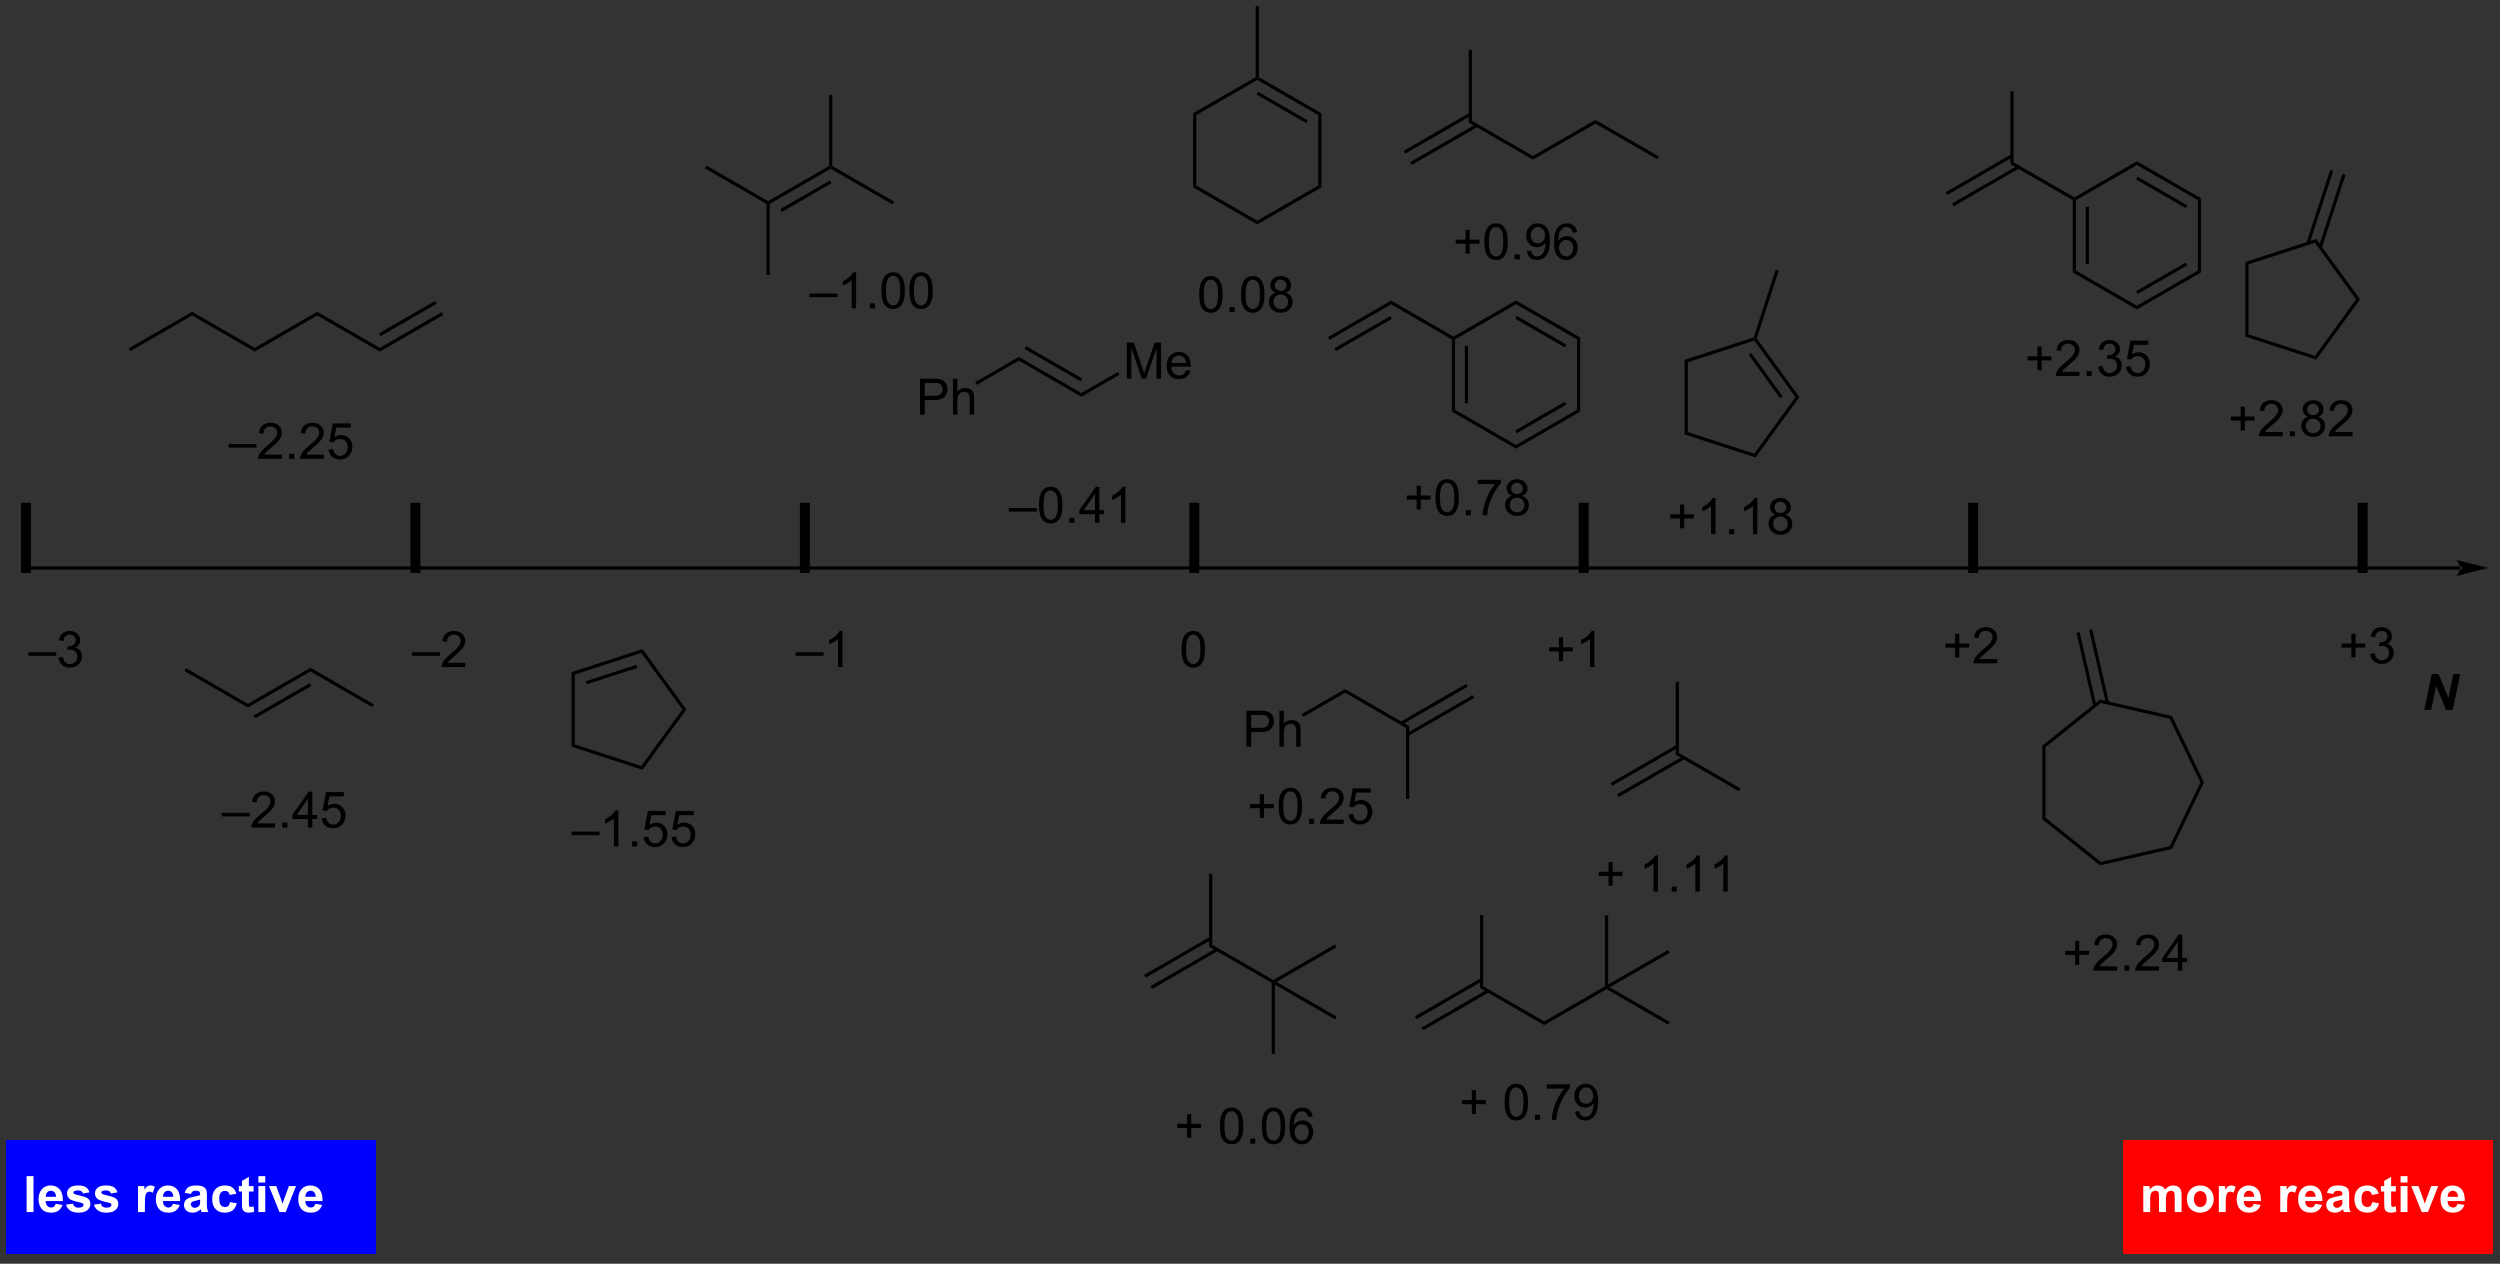 <?xml version="1.0" encoding="UTF-8"?>
<!DOCTYPE svg PUBLIC '-//W3C//DTD SVG 1.0//EN'
          'http://www.w3.org/TR/2001/REC-SVG-20010904/DTD/svg10.dtd'>
<svg stroke-dasharray="none" shape-rendering="auto" xmlns="http://www.w3.org/2000/svg" font-family="'Dialog'" text-rendering="auto" width="546" fill-opacity="1" color-interpolation="auto" color-rendering="auto" preserveAspectRatio="xMidYMid meet" font-size="12px" viewBox="0 0 546 276" fill="black" xmlns:xlink="http://www.w3.org/1999/xlink" stroke="black" image-rendering="auto" stroke-miterlimit="10" stroke-linecap="square" stroke-linejoin="miter" font-style="normal" stroke-width="1" height="276" stroke-dashoffset="0" font-weight="normal" stroke-opacity="1"
><rect x="0" y="0" width="546" height="276" fill="#333333" stroke="none"/><!--Generated by the Batik Graphics2D SVG Generator--><defs id="genericDefs"
  /><g
  ><defs id="defs1"
    ><clipPath clipPathUnits="userSpaceOnUse" id="clipPath1"
      ><path d="M0.926 0.633 L410.417 0.633 L410.417 207.084 L0.926 207.084 L0.926 0.633 Z"
      /></clipPath
      ><clipPath clipPathUnits="userSpaceOnUse" id="clipPath2"
      ><path d="M-0.758 14.978 L-0.758 215.689 L397.347 215.689 L397.347 14.978 Z"
      /></clipPath
    ></defs
    ><g fill="red" transform="scale(1.333,1.333) translate(-0.926,-0.633) matrix(1.029,0,0,1.029,1.706,-14.774)" stroke="red"
    ><path d="M337.738 196.839 L396.12 196.839 L396.12 214.462 L337.738 214.462 Z" stroke="none" clip-path="url(#clipPath2)"
    /></g
    ><g fill="red" stroke-width="0.51" transform="matrix(1.371,0,0,1.371,1.039,-20.542)" stroke="red"
    ><path fill="none" d="M337.738 196.839 L396.12 196.839 L396.12 214.462 L337.738 214.462 Z" clip-path="url(#clipPath2)"
    /></g
    ><g fill="red" stroke-width="0.51" transform="matrix(1.371,0,0,1.371,1.039,-20.542)" stroke="red"
    ><path fill="none" d="M337.738 196.839 L396.12 196.839 L396.12 214.462 L337.738 214.462 Z" clip-path="url(#clipPath2)"
    /></g
    ><g transform="matrix(1.371,0,0,1.371,1.039,-20.542)"
    ><path d="M29.845 64.647 L29.845 65.237 L20.006 70.917 L19.751 70.475 Z" stroke="none" clip-path="url(#clipPath2)"
    /></g
    ><g transform="matrix(1.371,0,0,1.371,1.039,-20.542)"
    ><path d="M39.812 70.402 L39.812 70.991 L29.845 65.237 L29.845 64.647 Z" stroke="none" clip-path="url(#clipPath2)"
    /></g
    ><g transform="matrix(1.371,0,0,1.371,1.039,-20.542)"
    ><path d="M49.779 64.647 L49.779 65.237 L39.812 70.991 L39.812 70.402 Z" stroke="none" clip-path="url(#clipPath2)"
    /></g
    ><g transform="matrix(1.371,0,0,1.371,1.039,-20.542)"
    ><path d="M59.745 70.402 L59.745 70.991 L49.779 65.237 L49.779 64.647 Z" stroke="none" clip-path="url(#clipPath2)"
    /></g
    ><g transform="matrix(1.371,0,0,1.371,1.039,-20.542)"
    ><path d="M69.585 64.721 L69.84 65.163 L59.745 70.991 L59.745 70.402 ZM68.549 62.927 L59.618 68.083 L59.873 68.525 L68.804 63.369 Z" stroke="none" clip-path="url(#clipPath2)"
    /></g
    ><g transform="matrix(1.371,0,0,1.371,1.039,-20.542)"
    ><path d="M145.797 81.039 L145.797 75.313 L147.958 75.313 Q148.529 75.313 148.828 75.367 Q149.25 75.438 149.534 75.636 Q149.82 75.831 149.995 76.188 Q150.169 76.542 150.169 76.969 Q150.169 77.698 149.703 78.206 Q149.24 78.711 148.024 78.711 L146.555 78.711 L146.555 81.039 L145.797 81.039 ZM146.555 78.034 L148.037 78.034 Q148.771 78.034 149.078 77.761 Q149.388 77.487 149.388 76.992 Q149.388 76.633 149.206 76.378 Q149.024 76.12 148.727 76.039 Q148.537 75.987 148.021 75.987 L146.555 75.987 L146.555 78.034 ZM151.044 81.039 L151.044 75.313 L151.748 75.313 L151.748 77.367 Q152.24 76.797 152.99 76.797 Q153.451 76.797 153.789 76.979 Q154.13 77.159 154.276 77.479 Q154.422 77.8 154.422 78.409 L154.422 81.039 L153.719 81.039 L153.719 78.409 Q153.719 77.883 153.49 77.644 Q153.263 77.401 152.844 77.401 Q152.531 77.401 152.255 77.565 Q151.982 77.727 151.865 78.005 Q151.748 78.281 151.748 78.769 L151.748 81.039 L151.044 81.039 Z" stroke="none" clip-path="url(#clipPath2)"
    /></g
    ><g transform="matrix(1.371,0,0,1.371,1.039,-20.542)"
    ><path d="M161.539 71.84 L161.539 72.43 L154.843 76.295 L154.588 75.853 Z" stroke="none" clip-path="url(#clipPath2)"
    /></g
    ><g transform="matrix(1.371,0,0,1.371,1.039,-20.542)"
    ><path d="M171.506 77.595 L171.506 78.184 L161.539 72.43 L161.539 71.84 ZM171.634 75.276 L162.703 70.12 L162.447 70.562 L171.378 75.718 Z" stroke="none" clip-path="url(#clipPath2)"
    /></g
    ><g transform="matrix(1.371,0,0,1.371,1.039,-20.542)"
    ><path d="M178.734 75.285 L178.734 69.558 L179.875 69.558 L181.232 73.613 Q181.419 74.178 181.505 74.459 Q181.602 74.147 181.81 73.543 L183.18 69.558 L184.201 69.558 L184.201 75.285 L183.469 75.285 L183.469 70.491 L181.805 75.285 L181.123 75.285 L179.466 70.41 L179.466 75.285 L178.734 75.285 ZM188.172 73.949 L188.899 74.037 Q188.727 74.675 188.261 75.027 Q187.797 75.379 187.076 75.379 Q186.164 75.379 185.63 74.819 Q185.099 74.256 185.099 73.246 Q185.099 72.199 185.638 71.621 Q186.177 71.043 187.037 71.043 Q187.867 71.043 188.393 71.61 Q188.922 72.175 188.922 73.202 Q188.922 73.264 188.919 73.389 L185.826 73.389 Q185.865 74.074 186.211 74.439 Q186.56 74.8 187.078 74.8 Q187.466 74.8 187.74 74.597 Q188.013 74.394 188.172 73.949 ZM185.865 72.811 L188.18 72.811 Q188.133 72.287 187.914 72.027 Q187.578 71.621 187.044 71.621 Q186.56 71.621 186.229 71.946 Q185.899 72.269 185.865 72.811 Z" stroke="none" clip-path="url(#clipPath2)"
    /></g
    ><g transform="matrix(1.371,0,0,1.371,1.039,-20.542)"
    ><path d="M177.307 74.246 L177.562 74.687 L171.506 78.184 L171.506 77.595 Z" stroke="none" clip-path="url(#clipPath2)"
    /></g
    ><g transform="matrix(1.371,0,0,1.371,1.039,-20.542)"
    ><path d="M159.949 96.48 L159.949 95.912 L164.399 95.912 L164.399 96.48 L159.949 96.48 ZM164.747 95.444 Q164.747 94.428 164.955 93.811 Q165.163 93.191 165.575 92.855 Q165.989 92.519 166.614 92.519 Q167.075 92.519 167.421 92.704 Q167.77 92.889 167.997 93.241 Q168.223 93.59 168.351 94.092 Q168.481 94.592 168.481 95.444 Q168.481 96.451 168.273 97.071 Q168.067 97.691 167.653 98.03 Q167.242 98.368 166.614 98.368 Q165.786 98.368 165.312 97.772 Q164.747 97.058 164.747 95.444 ZM165.468 95.444 Q165.468 96.855 165.799 97.321 Q166.13 97.787 166.614 97.787 Q167.098 97.787 167.426 97.319 Q167.757 96.85 167.757 95.444 Q167.757 94.03 167.426 93.566 Q167.098 93.1 166.606 93.1 Q166.122 93.1 165.833 93.511 Q165.468 94.035 165.468 95.444 ZM169.589 98.269 L169.589 97.467 L170.391 97.467 L170.391 98.269 L169.589 98.269 ZM173.671 98.269 L173.671 96.897 L171.187 96.897 L171.187 96.254 L173.801 92.543 L174.374 92.543 L174.374 96.254 L175.148 96.254 L175.148 96.897 L174.374 96.897 L174.374 98.269 L173.671 98.269 ZM173.671 96.254 L173.671 93.67 L171.88 96.254 L173.671 96.254 ZM178.516 98.269 L177.813 98.269 L177.813 93.787 Q177.558 94.03 177.147 94.272 Q176.735 94.514 176.407 94.636 L176.407 93.957 Q176.995 93.678 177.436 93.285 Q177.878 92.889 178.063 92.519 L178.516 92.519 L178.516 98.269 Z" stroke="none" clip-path="url(#clipPath2)"
    /></g
    ><g transform="matrix(1.371,0,0,1.371,1.039,-20.542)"
    ><path d="M35.655 86.29 L35.655 85.722 L40.105 85.722 L40.105 86.29 L35.655 86.29 ZM44.148 87.402 L44.148 88.079 L40.362 88.079 Q40.354 87.824 40.445 87.59 Q40.588 87.204 40.906 86.829 Q41.226 86.454 41.828 85.962 Q42.76 85.197 43.088 84.749 Q43.416 84.301 43.416 83.902 Q43.416 83.486 43.117 83.199 Q42.82 82.91 42.338 82.91 Q41.831 82.91 41.526 83.215 Q41.221 83.519 41.218 84.058 L40.495 83.986 Q40.57 83.176 41.054 82.754 Q41.539 82.329 42.354 82.329 Q43.179 82.329 43.659 82.788 Q44.14 83.243 44.14 83.918 Q44.14 84.262 44 84.595 Q43.859 84.926 43.531 85.293 Q43.206 85.66 42.448 86.301 Q41.815 86.832 41.635 87.022 Q41.456 87.212 41.338 87.402 L44.148 87.402 ZM45.295 88.079 L45.295 87.277 L46.097 87.277 L46.097 88.079 L45.295 88.079 ZM50.82 87.402 L50.82 88.079 L47.034 88.079 Q47.026 87.824 47.117 87.59 Q47.26 87.204 47.578 86.829 Q47.898 86.454 48.5 85.962 Q49.432 85.197 49.76 84.749 Q50.088 84.301 50.088 83.902 Q50.088 83.486 49.789 83.199 Q49.492 82.91 49.01 82.91 Q48.502 82.91 48.198 83.215 Q47.893 83.519 47.89 84.058 L47.166 83.986 Q47.242 83.176 47.726 82.754 Q48.211 82.329 49.026 82.329 Q49.851 82.329 50.331 82.788 Q50.812 83.243 50.812 83.918 Q50.812 84.262 50.672 84.595 Q50.531 84.926 50.203 85.293 Q49.877 85.66 49.12 86.301 Q48.487 86.832 48.307 87.022 Q48.127 87.212 48.01 87.402 L50.82 87.402 ZM51.574 86.579 L52.311 86.517 Q52.394 87.056 52.691 87.327 Q52.991 87.597 53.413 87.597 Q53.92 87.597 54.272 87.215 Q54.623 86.832 54.623 86.199 Q54.623 85.597 54.285 85.251 Q53.949 84.902 53.402 84.902 Q53.061 84.902 52.788 85.058 Q52.514 85.212 52.358 85.457 L51.699 85.371 L52.254 82.431 L55.1 82.431 L55.1 83.103 L52.816 83.103 L52.506 84.642 Q53.022 84.282 53.59 84.282 Q54.34 84.282 54.855 84.803 Q55.371 85.322 55.371 86.137 Q55.371 86.915 54.918 87.48 Q54.366 88.178 53.413 88.178 Q52.631 88.178 52.136 87.741 Q51.644 87.301 51.574 86.579 Z" stroke="none" clip-path="url(#clipPath2)"
    /></g
    ><g transform="matrix(1.371,0,0,1.371,1.039,-20.542)"
    ><path d="M211.042 69.119 L210.786 68.677 L220.846 62.869 L220.846 63.458 ZM212.074 70.907 L220.974 65.768 L220.719 65.327 L211.819 70.465 Z" stroke="none" clip-path="url(#clipPath2)"
    /></g
    ><g transform="matrix(1.371,0,0,1.371,1.039,-20.542)"
    ><path d="M220.846 63.458 L220.846 62.869 L230.778 68.603 L230.778 68.898 L230.523 69.045 Z" stroke="none" clip-path="url(#clipPath2)"
    /></g
    ><g transform="matrix(1.371,0,0,1.371,1.039,-20.542)"
    ><path d="M189.303 33.026 L189.814 33.321 L189.814 44.535 L189.303 44.829 Z" stroke="none" clip-path="url(#clipPath2)"
    /></g
    ><g transform="matrix(1.371,0,0,1.371,1.039,-20.542)"
    ><path d="M189.303 44.829 L189.814 44.535 L199.525 50.142 L199.525 50.731 Z" stroke="none" clip-path="url(#clipPath2)"
    /></g
    ><g transform="matrix(1.371,0,0,1.371,1.039,-20.542)"
    ><path d="M199.525 50.731 L199.525 50.142 L209.237 44.535 L209.747 44.829 Z" stroke="none" clip-path="url(#clipPath2)"
    /></g
    ><g transform="matrix(1.371,0,0,1.371,1.039,-20.542)"
    ><path d="M209.747 44.829 L209.237 44.535 L209.237 33.321 L209.747 33.026 Z" stroke="none" clip-path="url(#clipPath2)"
    /></g
    ><g transform="matrix(1.371,0,0,1.371,1.039,-20.542)"
    ><path d="M209.747 33.026 L209.237 33.321 L199.525 27.713 L199.525 27.419 L199.78 27.272 ZM207.548 34.148 L199.653 29.59 L199.398 30.032 L207.293 34.59 Z" stroke="none" clip-path="url(#clipPath2)"
    /></g
    ><g transform="matrix(1.371,0,0,1.371,1.039,-20.542)"
    ><path d="M199.27 27.272 L199.525 27.419 L199.525 27.713 L189.814 33.321 L189.303 33.026 Z" stroke="none" clip-path="url(#clipPath2)"
    /></g
    ><g transform="matrix(1.371,0,0,1.371,1.039,-20.542)"
    ><path d="M199.78 27.272 L199.525 27.419 L199.27 27.272 L199.27 15.95 L199.78 15.95 Z" stroke="none" clip-path="url(#clipPath2)"
    /></g
    ><g transform="matrix(1.371,0,0,1.371,1.039,-20.542)"
    ><path d="M190.268 61.877 Q190.268 60.861 190.476 60.244 Q190.685 59.624 191.096 59.288 Q191.51 58.952 192.135 58.952 Q192.596 58.952 192.942 59.137 Q193.292 59.322 193.518 59.674 Q193.745 60.023 193.872 60.525 Q194.002 61.025 194.002 61.877 Q194.002 62.885 193.794 63.504 Q193.588 64.124 193.174 64.463 Q192.763 64.801 192.135 64.801 Q191.307 64.801 190.833 64.205 Q190.268 63.491 190.268 61.877 ZM190.989 61.877 Q190.989 63.288 191.32 63.754 Q191.651 64.221 192.135 64.221 Q192.62 64.221 192.948 63.752 Q193.278 63.283 193.278 61.877 Q193.278 60.463 192.948 59.999 Q192.62 59.533 192.127 59.533 Q191.643 59.533 191.354 59.944 Q190.989 60.468 190.989 61.877 ZM195.111 64.702 L195.111 63.9 L195.913 63.9 L195.913 64.702 L195.111 64.702 ZM196.94 61.877 Q196.94 60.861 197.148 60.244 Q197.357 59.624 197.768 59.288 Q198.182 58.952 198.807 58.952 Q199.268 58.952 199.614 59.137 Q199.963 59.322 200.19 59.674 Q200.417 60.023 200.544 60.525 Q200.674 61.025 200.674 61.877 Q200.674 62.885 200.466 63.504 Q200.26 64.124 199.846 64.463 Q199.435 64.801 198.807 64.801 Q197.979 64.801 197.505 64.205 Q196.94 63.491 196.94 61.877 ZM197.661 61.877 Q197.661 63.288 197.992 63.754 Q198.323 64.221 198.807 64.221 Q199.292 64.221 199.62 63.752 Q199.95 63.283 199.95 61.877 Q199.95 60.463 199.62 59.999 Q199.292 59.533 198.799 59.533 Q198.315 59.533 198.026 59.944 Q197.661 60.468 197.661 61.877 ZM202.47 61.596 Q202.032 61.437 201.821 61.14 Q201.611 60.843 201.611 60.429 Q201.611 59.804 202.058 59.379 Q202.509 58.952 203.256 58.952 Q204.006 58.952 204.462 59.387 Q204.92 59.822 204.92 60.447 Q204.92 60.846 204.709 61.142 Q204.501 61.437 204.077 61.596 Q204.603 61.767 204.879 62.15 Q205.155 62.533 205.155 63.064 Q205.155 63.799 204.634 64.301 Q204.116 64.801 203.267 64.801 Q202.42 64.801 201.899 64.299 Q201.381 63.796 201.381 63.046 Q201.381 62.486 201.663 62.111 Q201.946 61.734 202.47 61.596 ZM202.329 60.405 Q202.329 60.812 202.59 61.069 Q202.853 61.327 203.272 61.327 Q203.678 61.327 203.936 61.072 Q204.196 60.814 204.196 60.444 Q204.196 60.056 203.928 59.793 Q203.663 59.53 203.264 59.53 Q202.861 59.53 202.595 59.788 Q202.329 60.046 202.329 60.405 ZM202.103 63.049 Q202.103 63.351 202.246 63.632 Q202.389 63.913 202.67 64.067 Q202.952 64.221 203.274 64.221 Q203.78 64.221 204.108 63.898 Q204.436 63.572 204.436 63.072 Q204.436 62.564 204.097 62.234 Q203.759 61.9 203.251 61.9 Q202.756 61.9 202.428 62.228 Q202.103 62.556 202.103 63.049 Z" stroke="none" clip-path="url(#clipPath2)"
    /></g
    ><g transform="matrix(1.371,0,0,1.371,1.039,-20.542)"
    ><path d="M230.523 69.045 L230.778 68.898 L231.034 69.045 L231.034 80.26 L230.523 80.554 ZM232.595 70.094 L232.595 79.211 L233.105 79.211 L233.105 70.094 Z" stroke="none" clip-path="url(#clipPath2)"
    /></g
    ><g transform="matrix(1.371,0,0,1.371,1.039,-20.542)"
    ><path d="M230.523 80.554 L231.034 80.26 L240.745 85.867 L240.745 86.456 Z" stroke="none" clip-path="url(#clipPath2)"
    /></g
    ><g transform="matrix(1.371,0,0,1.371,1.039,-20.542)"
    ><path d="M240.745 86.456 L240.745 85.867 L250.457 80.26 L250.967 80.554 ZM240.873 83.99 L248.768 79.432 L248.513 78.99 L240.618 83.548 Z" stroke="none" clip-path="url(#clipPath2)"
    /></g
    ><g transform="matrix(1.371,0,0,1.371,1.039,-20.542)"
    ><path d="M250.967 80.554 L250.457 80.26 L250.457 69.045 L250.967 68.751 Z" stroke="none" clip-path="url(#clipPath2)"
    /></g
    ><g transform="matrix(1.371,0,0,1.371,1.039,-20.542)"
    ><path d="M250.967 68.751 L250.457 69.045 L240.745 63.438 L240.745 62.849 ZM248.768 69.873 L240.873 65.315 L240.618 65.757 L248.513 70.315 Z" stroke="none" clip-path="url(#clipPath2)"
    /></g
    ><g transform="matrix(1.371,0,0,1.371,1.039,-20.542)"
    ><path d="M240.745 62.849 L240.745 63.438 L231.034 69.045 L230.778 68.898 L230.778 68.603 Z" stroke="none" clip-path="url(#clipPath2)"
    /></g
    ><g transform="matrix(1.371,0,0,1.371,1.039,-20.542)"
    ><path d="M224.907 96.143 L224.907 94.573 L223.347 94.573 L223.347 93.917 L224.907 93.917 L224.907 92.359 L225.571 92.359 L225.571 93.917 L227.129 93.917 L227.129 94.573 L225.571 94.573 L225.571 96.143 L224.907 96.143 ZM227.907 94.245 Q227.907 93.229 228.116 92.612 Q228.324 91.992 228.736 91.656 Q229.15 91.32 229.775 91.32 Q230.236 91.32 230.582 91.505 Q230.931 91.69 231.157 92.042 Q231.384 92.391 231.512 92.893 Q231.642 93.393 231.642 94.245 Q231.642 95.253 231.434 95.873 Q231.228 96.492 230.814 96.831 Q230.402 97.169 229.775 97.169 Q228.946 97.169 228.472 96.573 Q227.907 95.859 227.907 94.245 ZM228.629 94.245 Q228.629 95.656 228.959 96.123 Q229.29 96.589 229.775 96.589 Q230.259 96.589 230.587 96.12 Q230.918 95.651 230.918 94.245 Q230.918 92.831 230.587 92.367 Q230.259 91.901 229.767 91.901 Q229.282 91.901 228.993 92.313 Q228.629 92.836 228.629 94.245 ZM232.75 97.07 L232.75 96.268 L233.552 96.268 L233.552 97.07 L232.75 97.07 ZM234.626 92.094 L234.626 91.417 L238.332 91.417 L238.332 91.964 Q237.785 92.547 237.249 93.513 Q236.712 94.477 236.418 95.495 Q236.207 96.214 236.15 97.07 L235.426 97.07 Q235.439 96.393 235.691 95.438 Q235.946 94.479 236.42 93.591 Q236.894 92.703 237.431 92.094 L234.626 92.094 ZM240.109 93.964 Q239.672 93.805 239.461 93.508 Q239.25 93.211 239.25 92.797 Q239.25 92.172 239.698 91.748 Q240.148 91.32 240.896 91.32 Q241.646 91.32 242.101 91.755 Q242.56 92.19 242.56 92.815 Q242.56 93.214 242.349 93.51 Q242.141 93.805 241.716 93.964 Q242.242 94.135 242.518 94.518 Q242.794 94.901 242.794 95.432 Q242.794 96.167 242.273 96.669 Q241.755 97.169 240.906 97.169 Q240.06 97.169 239.539 96.667 Q239.021 96.164 239.021 95.414 Q239.021 94.854 239.302 94.479 Q239.586 94.102 240.109 93.964 ZM239.969 92.773 Q239.969 93.18 240.229 93.438 Q240.492 93.695 240.911 93.695 Q241.318 93.695 241.575 93.44 Q241.836 93.182 241.836 92.813 Q241.836 92.425 241.568 92.162 Q241.302 91.898 240.904 91.898 Q240.5 91.898 240.234 92.156 Q239.969 92.414 239.969 92.773 ZM239.742 95.417 Q239.742 95.719 239.885 96 Q240.029 96.281 240.31 96.435 Q240.591 96.589 240.914 96.589 Q241.419 96.589 241.747 96.266 Q242.075 95.94 242.075 95.44 Q242.075 94.932 241.737 94.602 Q241.398 94.268 240.891 94.268 Q240.396 94.268 240.068 94.596 Q239.742 94.925 239.742 95.417 Z" stroke="none" clip-path="url(#clipPath2)"
    /></g
    ><g transform="matrix(1.371,0,0,1.371,1.039,-20.542)"
    ><path d="M233.341 32.955 L222.856 39.008 L223.111 39.45 L233.596 33.397 ZM234.377 34.749 L223.892 40.803 L224.147 41.244 L234.632 35.191 Z" stroke="none" clip-path="url(#clipPath2)"
    /></g
    ><g transform="matrix(1.371,0,0,1.371,1.039,-20.542)"
    ><path d="M243.435 39.832 L243.435 40.421 L233.213 34.519 L233.724 34.225 Z" stroke="none" clip-path="url(#clipPath2)"
    /></g
    ><g transform="matrix(1.371,0,0,1.371,1.039,-20.542)"
    ><path d="M253.402 34.078 L253.402 34.667 L243.435 40.421 L243.435 39.832 Z" stroke="none" clip-path="url(#clipPath2)"
    /></g
    ><g transform="matrix(1.371,0,0,1.371,1.039,-20.542)"
    ><path d="M263.496 39.906 L263.241 40.347 L253.402 34.667 L253.402 34.078 Z" stroke="none" clip-path="url(#clipPath2)"
    /></g
    ><g transform="matrix(1.371,0,0,1.371,1.039,-20.542)"
    ><path d="M233.724 34.225 L233.213 34.519 L233.213 22.903 L233.724 22.903 Z" stroke="none" clip-path="url(#clipPath2)"
    /></g
    ><g transform="matrix(1.371,0,0,1.371,1.039,-20.542)"
    ><path d="M232.7 55.383 L232.7 53.813 L231.14 53.813 L231.14 53.157 L232.7 53.157 L232.7 51.6 L233.364 51.6 L233.364 53.157 L234.921 53.157 L234.921 53.813 L233.364 53.813 L233.364 55.383 L232.7 55.383 ZM235.7 53.485 Q235.7 52.469 235.908 51.852 Q236.116 51.232 236.528 50.896 Q236.942 50.56 237.567 50.56 Q238.028 50.56 238.374 50.745 Q238.723 50.93 238.95 51.282 Q239.176 51.631 239.304 52.133 Q239.434 52.633 239.434 53.485 Q239.434 54.493 239.226 55.113 Q239.02 55.732 238.606 56.071 Q238.195 56.41 237.567 56.41 Q236.739 56.41 236.265 55.813 Q235.7 55.1 235.7 53.485 ZM236.421 53.485 Q236.421 54.896 236.752 55.363 Q237.083 55.829 237.567 55.829 Q238.051 55.829 238.379 55.36 Q238.71 54.891 238.71 53.485 Q238.71 52.071 238.379 51.607 Q238.051 51.141 237.559 51.141 Q237.075 51.141 236.786 51.553 Q236.421 52.076 236.421 53.485 ZM240.542 56.31 L240.542 55.508 L241.344 55.508 L241.344 56.31 L240.542 56.31 ZM242.476 54.985 L243.153 54.922 Q243.239 55.399 243.481 55.615 Q243.723 55.829 244.101 55.829 Q244.426 55.829 244.668 55.68 Q244.913 55.532 245.07 55.285 Q245.226 55.037 245.33 54.615 Q245.437 54.193 245.437 53.756 Q245.437 53.709 245.434 53.615 Q245.223 53.951 244.856 54.16 Q244.491 54.368 244.067 54.368 Q243.356 54.368 242.864 53.852 Q242.372 53.337 242.372 52.493 Q242.372 51.623 242.885 51.092 Q243.398 50.56 244.171 50.56 Q244.731 50.56 245.192 50.863 Q245.655 51.162 245.895 51.719 Q246.137 52.274 246.137 53.329 Q246.137 54.428 245.898 55.079 Q245.661 55.727 245.189 56.068 Q244.718 56.41 244.085 56.41 Q243.413 56.41 242.986 56.037 Q242.562 55.662 242.476 54.985 ZM245.356 52.459 Q245.356 51.852 245.033 51.498 Q244.71 51.141 244.257 51.141 Q243.788 51.141 243.439 51.524 Q243.093 51.907 243.093 52.516 Q243.093 53.063 243.424 53.407 Q243.754 53.748 244.239 53.748 Q244.726 53.748 245.041 53.407 Q245.356 53.063 245.356 52.459 ZM250.469 51.985 L249.769 52.04 Q249.675 51.626 249.503 51.438 Q249.219 51.139 248.8 51.139 Q248.464 51.139 248.211 51.326 Q247.878 51.568 247.685 52.035 Q247.495 52.498 247.488 53.357 Q247.743 52.969 248.11 52.782 Q248.477 52.594 248.878 52.594 Q249.581 52.594 250.076 53.113 Q250.571 53.631 250.571 54.451 Q250.571 54.99 250.336 55.454 Q250.105 55.915 249.698 56.162 Q249.292 56.41 248.776 56.41 Q247.899 56.41 247.344 55.764 Q246.79 55.115 246.79 53.631 Q246.79 51.969 247.401 51.217 Q247.938 50.56 248.844 50.56 Q249.519 50.56 249.951 50.941 Q250.383 51.318 250.469 51.985 ZM247.597 54.454 Q247.597 54.818 247.75 55.152 Q247.907 55.482 248.183 55.657 Q248.461 55.829 248.766 55.829 Q249.211 55.829 249.532 55.469 Q249.852 55.11 249.852 54.493 Q249.852 53.899 249.534 53.558 Q249.219 53.217 248.738 53.217 Q248.261 53.217 247.928 53.558 Q247.597 53.899 247.597 54.454 Z" stroke="none" clip-path="url(#clipPath2)"
    /></g
    ><g transform="matrix(1.371,0,0,1.371,1.039,-20.542)"
    ><path d="M38.724 127.106 L38.724 127.695 L28.63 121.867 L28.885 121.425 Z" stroke="none" clip-path="url(#clipPath2)"
    /></g
    ><g transform="matrix(1.371,0,0,1.371,1.039,-20.542)"
    ><path d="M48.691 121.352 L48.691 121.941 L38.724 127.695 L38.724 127.106 ZM48.564 123.817 L39.633 128.974 L39.888 129.416 L48.819 124.259 Z" stroke="none" clip-path="url(#clipPath2)"
    /></g
    ><g transform="matrix(1.371,0,0,1.371,1.039,-20.542)"
    ><path d="M58.786 127.18 L58.531 127.621 L48.691 121.941 L48.691 121.352 Z" stroke="none" clip-path="url(#clipPath2)"
    /></g
    ><g transform="matrix(1.371,0,0,1.371,1.039,-20.542)"
    ><path d="M34.568 145.032 L34.568 144.465 L39.018 144.465 L39.018 145.032 L34.568 145.032 ZM43.061 146.144 L43.061 146.821 L39.275 146.821 Q39.267 146.566 39.358 146.332 Q39.501 145.946 39.819 145.571 Q40.139 145.196 40.741 144.704 Q41.673 143.939 42.001 143.491 Q42.329 143.043 42.329 142.644 Q42.329 142.228 42.03 141.941 Q41.733 141.652 41.251 141.652 Q40.743 141.652 40.439 141.957 Q40.134 142.262 40.131 142.801 L39.407 142.728 Q39.483 141.918 39.967 141.496 Q40.452 141.071 41.267 141.071 Q42.092 141.071 42.571 141.53 Q43.053 141.986 43.053 142.66 Q43.053 143.004 42.913 143.337 Q42.772 143.668 42.444 144.035 Q42.118 144.402 41.36 145.043 Q40.728 145.574 40.548 145.764 Q40.368 145.954 40.251 146.144 L43.061 146.144 ZM44.208 146.821 L44.208 146.019 L45.01 146.019 L45.01 146.821 L44.208 146.821 ZM48.29 146.821 L48.29 145.449 L45.806 145.449 L45.806 144.806 L48.42 141.095 L48.993 141.095 L48.993 144.806 L49.767 144.806 L49.767 145.449 L48.993 145.449 L48.993 146.821 L48.29 146.821 ZM48.29 144.806 L48.29 142.222 L46.498 144.806 L48.29 144.806 ZM50.487 145.321 L51.224 145.259 Q51.307 145.798 51.604 146.069 Q51.903 146.34 52.325 146.34 Q52.833 146.34 53.185 145.957 Q53.536 145.574 53.536 144.941 Q53.536 144.34 53.198 143.993 Q52.862 143.644 52.315 143.644 Q51.974 143.644 51.7 143.801 Q51.427 143.954 51.271 144.199 L50.612 144.113 L51.166 141.173 L54.013 141.173 L54.013 141.845 L51.729 141.845 L51.419 143.384 Q51.935 143.024 52.502 143.024 Q53.252 143.024 53.768 143.545 Q54.284 144.064 54.284 144.879 Q54.284 145.657 53.831 146.222 Q53.278 146.92 52.325 146.92 Q51.544 146.92 51.049 146.483 Q50.557 146.043 50.487 145.321 Z" stroke="none" clip-path="url(#clipPath2)"
    /></g
    ><g transform="matrix(1.371,0,0,1.371,1.039,-20.542)"
    ><path d="M223.733 130.65 L223.223 130.945 L213.511 125.338 L213.512 124.748 Z" stroke="none" clip-path="url(#clipPath2)"
    /></g
    ><g transform="matrix(1.371,0,0,1.371,1.039,-20.542)"
    ><path d="M232.8 123.925 L222.315 129.978 L222.57 130.42 L233.055 124.367 ZM233.835 125.719 L223.351 131.772 L223.606 132.214 L234.09 126.161 Z" stroke="none" clip-path="url(#clipPath2)"
    /></g
    ><g transform="matrix(1.371,0,0,1.371,1.039,-20.542)"
    ><path d="M197.804 133.927 L197.804 128.201 L199.965 128.201 Q200.536 128.201 200.835 128.255 Q201.257 128.326 201.541 128.524 Q201.827 128.719 202.002 129.076 Q202.176 129.43 202.176 129.857 Q202.176 130.586 201.71 131.094 Q201.247 131.599 200.03 131.599 L198.562 131.599 L198.562 133.927 L197.804 133.927 ZM198.562 130.922 L200.043 130.922 Q200.778 130.922 201.085 130.649 Q201.395 130.375 201.395 129.88 Q201.395 129.521 201.213 129.266 Q201.03 129.008 200.734 128.927 Q200.543 128.875 200.028 128.875 L198.562 128.875 L198.562 130.922 ZM203.051 133.927 L203.051 128.201 L203.754 128.201 L203.754 130.255 Q204.247 129.685 204.997 129.685 Q205.458 129.685 205.796 129.867 Q206.137 130.047 206.283 130.367 Q206.429 130.688 206.429 131.297 L206.429 133.927 L205.726 133.927 L205.726 131.297 Q205.726 130.771 205.497 130.531 Q205.27 130.289 204.851 130.289 Q204.538 130.289 204.262 130.453 Q203.989 130.615 203.872 130.893 Q203.754 131.169 203.754 131.656 L203.754 133.927 L203.051 133.927 Z" stroke="none" clip-path="url(#clipPath2)"
    /></g
    ><g transform="matrix(1.371,0,0,1.371,1.039,-20.542)"
    ><path d="M213.512 124.748 L213.511 125.338 L206.85 129.183 L206.595 128.742 Z" stroke="none" clip-path="url(#clipPath2)"
    /></g
    ><g transform="matrix(1.371,0,0,1.371,1.039,-20.542)"
    ><path d="M223.223 130.945 L223.733 130.65 L223.733 142.266 L223.223 142.266 Z" stroke="none" clip-path="url(#clipPath2)"
    /></g
    ><g transform="matrix(1.371,0,0,1.371,1.039,-20.542)"
    ><path d="M199.932 145.295 L199.932 143.725 L198.372 143.725 L198.372 143.068 L199.932 143.068 L199.932 141.511 L200.596 141.511 L200.596 143.068 L202.153 143.068 L202.153 143.725 L200.596 143.725 L200.596 145.295 L199.932 145.295 ZM202.932 143.397 Q202.932 142.381 203.14 141.764 Q203.349 141.144 203.76 140.808 Q204.174 140.472 204.799 140.472 Q205.26 140.472 205.607 140.657 Q205.955 140.842 206.182 141.193 Q206.409 141.542 206.536 142.045 Q206.666 142.545 206.666 143.397 Q206.666 144.404 206.458 145.024 Q206.252 145.644 205.838 145.982 Q205.427 146.321 204.799 146.321 Q203.971 146.321 203.497 145.725 Q202.932 145.011 202.932 143.397 ZM203.653 143.397 Q203.653 144.808 203.984 145.274 Q204.315 145.74 204.799 145.74 Q205.284 145.74 205.612 145.272 Q205.942 144.803 205.942 143.397 Q205.942 141.982 205.612 141.519 Q205.284 141.053 204.791 141.053 Q204.307 141.053 204.018 141.464 Q203.653 141.988 203.653 143.397 ZM207.774 146.222 L207.774 145.42 L208.577 145.42 L208.577 146.222 L207.774 146.222 ZM213.299 145.545 L213.299 146.222 L209.513 146.222 Q209.505 145.967 209.596 145.732 Q209.739 145.347 210.057 144.972 Q210.377 144.597 210.979 144.105 Q211.911 143.339 212.239 142.891 Q212.567 142.443 212.567 142.045 Q212.567 141.628 212.268 141.342 Q211.971 141.053 211.489 141.053 Q210.982 141.053 210.677 141.357 Q210.372 141.662 210.369 142.201 L209.646 142.128 Q209.721 141.318 210.205 140.897 Q210.69 140.472 211.505 140.472 Q212.33 140.472 212.81 140.93 Q213.291 141.386 213.291 142.06 Q213.291 142.404 213.151 142.738 Q213.01 143.068 212.682 143.435 Q212.357 143.803 211.599 144.443 Q210.966 144.975 210.786 145.165 Q210.607 145.355 210.489 145.545 L213.299 145.545 ZM214.053 144.722 L214.79 144.66 Q214.873 145.199 215.17 145.469 Q215.47 145.74 215.892 145.74 Q216.399 145.74 216.751 145.357 Q217.103 144.975 217.103 144.342 Q217.103 143.74 216.764 143.394 Q216.428 143.045 215.881 143.045 Q215.54 143.045 215.267 143.201 Q214.993 143.355 214.837 143.6 L214.178 143.514 L214.733 140.574 L217.579 140.574 L217.579 141.245 L215.295 141.245 L214.985 142.785 Q215.501 142.425 216.069 142.425 Q216.819 142.425 217.334 142.946 Q217.85 143.464 217.85 144.279 Q217.85 145.058 217.397 145.623 Q216.845 146.321 215.892 146.321 Q215.11 146.321 214.616 145.883 Q214.123 145.443 214.053 144.722 Z" stroke="none" clip-path="url(#clipPath2)"
    /></g
    ><g transform="matrix(1.371,0,0,1.371,1.039,-20.542)"
    ><path d="M90.298 122.06 L90.808 122.431 L90.808 133.569 L90.298 133.94 Z" stroke="none" clip-path="url(#clipPath2)"
    /></g
    ><g transform="matrix(1.371,0,0,1.371,1.039,-20.542)"
    ><path d="M90.298 133.94 L90.808 133.569 L101.401 137.011 L101.596 137.611 Z" stroke="none" clip-path="url(#clipPath2)"
    /></g
    ><g transform="matrix(1.371,0,0,1.371,1.039,-20.542)"
    ><path d="M101.596 137.611 L101.401 137.011 L107.948 128 L108.579 128 Z" stroke="none" clip-path="url(#clipPath2)"
    /></g
    ><g transform="matrix(1.371,0,0,1.371,1.039,-20.542)"
    ><path d="M108.579 128 L107.948 128 L101.401 118.989 L101.596 118.389 Z" stroke="none" clip-path="url(#clipPath2)"
    /></g
    ><g transform="matrix(1.371,0,0,1.371,1.039,-20.542)"
    ><path d="M101.596 118.389 L101.401 118.989 L90.808 122.431 L90.298 122.06 ZM100.629 120.882 L92.546 123.508 L92.704 123.993 L100.786 121.367 Z" stroke="none" clip-path="url(#clipPath2)"
    /></g
    ><g transform="matrix(1.371,0,0,1.371,1.039,-20.542)"
    ><path d="M90.296 148.029 L90.296 147.462 L94.747 147.462 L94.747 148.029 L90.296 148.029 ZM97.743 149.819 L97.04 149.819 L97.04 145.337 Q96.784 145.579 96.373 145.821 Q95.962 146.063 95.633 146.186 L95.633 145.506 Q96.222 145.227 96.662 144.834 Q97.105 144.438 97.29 144.069 L97.743 144.069 L97.743 149.819 ZM99.937 149.819 L99.937 149.016 L100.739 149.016 L100.739 149.819 L99.937 149.819 ZM101.766 148.319 L102.503 148.256 Q102.587 148.795 102.883 149.066 Q103.183 149.337 103.605 149.337 Q104.113 149.337 104.464 148.954 Q104.816 148.571 104.816 147.938 Q104.816 147.337 104.477 146.99 Q104.141 146.641 103.594 146.641 Q103.253 146.641 102.98 146.798 Q102.706 146.951 102.55 147.196 L101.891 147.11 L102.446 144.17 L105.292 144.17 L105.292 144.842 L103.008 144.842 L102.698 146.381 Q103.214 146.022 103.782 146.022 Q104.532 146.022 105.047 146.542 Q105.563 147.061 105.563 147.876 Q105.563 148.654 105.11 149.22 Q104.558 149.917 103.605 149.917 Q102.823 149.917 102.329 149.48 Q101.837 149.04 101.766 148.319 ZM106.215 148.319 L106.952 148.256 Q107.036 148.795 107.333 149.066 Q107.632 149.337 108.054 149.337 Q108.562 149.337 108.913 148.954 Q109.265 148.571 109.265 147.938 Q109.265 147.337 108.926 146.99 Q108.59 146.641 108.044 146.641 Q107.702 146.641 107.429 146.798 Q107.156 146.951 106.999 147.196 L106.34 147.11 L106.895 144.17 L109.742 144.17 L109.742 144.842 L107.458 144.842 L107.148 146.381 Q107.663 146.022 108.231 146.022 Q108.981 146.022 109.497 146.542 Q110.012 147.061 110.012 147.876 Q110.012 148.654 109.559 149.22 Q109.007 149.917 108.054 149.917 Q107.273 149.917 106.778 149.48 Q106.286 149.04 106.215 148.319 Z" stroke="none" clip-path="url(#clipPath2)"
    /></g
    ><g transform="matrix(1.371,0,0,1.371,1.039,-20.542)"
    ><path d="M356.915 56.725 L357.425 57.095 L357.425 68.233 L356.915 68.604 Z" stroke="none" clip-path="url(#clipPath2)"
    /></g
    ><g transform="matrix(1.371,0,0,1.371,1.039,-20.542)"
    ><path d="M356.915 68.604 L357.425 68.233 L368.018 71.675 L368.213 72.275 Z" stroke="none" clip-path="url(#clipPath2)"
    /></g
    ><g transform="matrix(1.371,0,0,1.371,1.039,-20.542)"
    ><path d="M368.213 72.275 L368.018 71.675 L374.565 62.664 L375.195 62.664 Z" stroke="none" clip-path="url(#clipPath2)"
    /></g
    ><g transform="matrix(1.371,0,0,1.371,1.039,-20.542)"
    ><path d="M375.195 62.664 L374.565 62.664 L368.018 53.653 L368.213 53.054 Z" stroke="none" clip-path="url(#clipPath2)"
    /></g
    ><g transform="matrix(1.371,0,0,1.371,1.039,-20.542)"
    ><path d="M368.213 53.054 L368.018 53.653 L357.425 57.095 L356.915 56.725 Z" stroke="none" clip-path="url(#clipPath2)"
    /></g
    ><g transform="matrix(1.371,0,0,1.371,1.039,-20.542)"
    ><path d="M369.108 54.465 L372.884 42.844 L372.399 42.686 L368.623 54.307 ZM367.145 53.827 L370.92 42.206 L370.435 42.048 L366.659 53.669 Z" stroke="none" clip-path="url(#clipPath2)"
    /></g
    ><g transform="matrix(1.371,0,0,1.371,1.039,-20.542)"
    ><path d="M356.178 83.556 L356.178 81.985 L354.618 81.985 L354.618 81.329 L356.178 81.329 L356.178 79.772 L356.842 79.772 L356.842 81.329 L358.4 81.329 L358.4 81.985 L356.842 81.985 L356.842 83.556 L356.178 83.556 ZM362.873 83.806 L362.873 84.483 L359.087 84.483 Q359.079 84.228 359.17 83.993 Q359.314 83.608 359.631 83.233 Q359.952 82.858 360.553 82.366 Q361.486 81.6 361.814 81.152 Q362.142 80.704 362.142 80.306 Q362.142 79.889 361.842 79.603 Q361.545 79.314 361.064 79.314 Q360.556 79.314 360.251 79.618 Q359.946 79.923 359.944 80.462 L359.22 80.389 Q359.295 79.579 359.78 79.157 Q360.264 78.733 361.079 78.733 Q361.905 78.733 362.384 79.191 Q362.866 79.647 362.866 80.321 Q362.866 80.665 362.725 80.998 Q362.584 81.329 362.256 81.696 Q361.931 82.064 361.173 82.704 Q360.54 83.235 360.361 83.425 Q360.181 83.616 360.064 83.806 L362.873 83.806 ZM364.021 84.483 L364.021 83.681 L364.823 83.681 L364.823 84.483 L364.021 84.483 ZM366.931 81.376 Q366.493 81.217 366.282 80.92 Q366.071 80.623 366.071 80.209 Q366.071 79.584 366.519 79.16 Q366.97 78.733 367.717 78.733 Q368.467 78.733 368.923 79.168 Q369.381 79.603 369.381 80.228 Q369.381 80.626 369.17 80.923 Q368.962 81.217 368.538 81.376 Q369.064 81.548 369.34 81.931 Q369.616 82.314 369.616 82.845 Q369.616 83.579 369.095 84.082 Q368.577 84.582 367.728 84.582 Q366.881 84.582 366.361 84.079 Q365.842 83.577 365.842 82.827 Q365.842 82.267 366.123 81.892 Q366.407 81.514 366.931 81.376 ZM366.79 80.186 Q366.79 80.592 367.051 80.85 Q367.314 81.108 367.733 81.108 Q368.139 81.108 368.397 80.853 Q368.657 80.595 368.657 80.225 Q368.657 79.837 368.389 79.574 Q368.123 79.311 367.725 79.311 Q367.321 79.311 367.056 79.569 Q366.79 79.827 366.79 80.186 ZM366.564 82.829 Q366.564 83.131 366.707 83.412 Q366.85 83.694 367.131 83.847 Q367.413 84.001 367.736 84.001 Q368.241 84.001 368.569 83.678 Q368.897 83.353 368.897 82.853 Q368.897 82.345 368.558 82.014 Q368.22 81.681 367.712 81.681 Q367.217 81.681 366.889 82.009 Q366.564 82.337 366.564 82.829 ZM373.995 83.806 L373.995 84.483 L370.208 84.483 Q370.2 84.228 370.291 83.993 Q370.435 83.608 370.752 83.233 Q371.073 82.858 371.674 82.366 Q372.607 81.6 372.935 81.152 Q373.263 80.704 373.263 80.306 Q373.263 79.889 372.963 79.603 Q372.666 79.314 372.185 79.314 Q371.677 79.314 371.372 79.618 Q371.067 79.923 371.065 80.462 L370.341 80.389 Q370.416 79.579 370.901 79.157 Q371.385 78.733 372.2 78.733 Q373.026 78.733 373.505 79.191 Q373.987 79.647 373.987 80.321 Q373.987 80.665 373.846 80.998 Q373.706 81.329 373.377 81.696 Q373.052 82.064 372.294 82.704 Q371.661 83.235 371.482 83.425 Q371.302 83.616 371.185 83.806 L373.995 83.806 Z" stroke="none" clip-path="url(#clipPath2)"
    /></g
    ><g transform="matrix(1.371,0,0,1.371,1.039,-20.542)"
    ><path d="M191.982 164.226 L181.497 170.279 L181.752 170.721 L192.237 164.668 ZM193.017 166.02 L182.533 172.073 L182.788 172.515 L193.273 166.462 Z" stroke="none" clip-path="url(#clipPath2)"
    /></g
    ><g transform="matrix(1.371,0,0,1.371,1.039,-20.542)"
    ><path d="M202.076 171.103 L202.076 171.397 L201.821 171.544 L191.854 165.79 L192.364 165.496 Z" stroke="none" clip-path="url(#clipPath2)"
    /></g
    ><g transform="matrix(1.371,0,0,1.371,1.039,-20.542)"
    ><path d="M202.586 171.397 L202.076 171.397 L202.076 171.103 L211.881 165.442 L212.136 165.884 Z" stroke="none" clip-path="url(#clipPath2)"
    /></g
    ><g transform="matrix(1.371,0,0,1.371,1.039,-20.542)"
    ><path d="M201.821 171.544 L202.076 171.397 L202.331 171.839 L202.331 182.866 L201.821 182.866 Z" stroke="none" clip-path="url(#clipPath2)"
    /></g
    ><g transform="matrix(1.371,0,0,1.371,1.039,-20.542)"
    ><path d="M202.331 171.839 L202.076 171.397 L202.586 171.397 L212.17 176.931 L211.915 177.373 Z" stroke="none" clip-path="url(#clipPath2)"
    /></g
    ><g transform="matrix(1.371,0,0,1.371,1.039,-20.542)"
    ><path d="M192.364 165.496 L191.854 165.79 L191.854 154.174 L192.364 154.174 Z" stroke="none" clip-path="url(#clipPath2)"
    /></g
    ><g transform="matrix(1.371,0,0,1.371,1.039,-20.542)"
    ><path d="M188.343 196.245 L188.343 194.674 L186.784 194.674 L186.784 194.018 L188.343 194.018 L188.343 192.461 L189.007 192.461 L189.007 194.018 L190.565 194.018 L190.565 194.674 L189.007 194.674 L189.007 196.245 L188.343 196.245 ZM193.566 194.346 Q193.566 193.331 193.774 192.714 Q193.983 192.094 194.394 191.758 Q194.808 191.422 195.433 191.422 Q195.894 191.422 196.24 191.607 Q196.589 191.792 196.816 192.143 Q197.043 192.492 197.17 192.995 Q197.3 193.495 197.3 194.346 Q197.3 195.354 197.092 195.974 Q196.886 196.594 196.472 196.932 Q196.061 197.271 195.433 197.271 Q194.605 197.271 194.131 196.674 Q193.566 195.961 193.566 194.346 ZM194.287 194.346 Q194.287 195.758 194.618 196.224 Q194.949 196.69 195.433 196.69 Q195.918 196.69 196.246 196.221 Q196.577 195.753 196.577 194.346 Q196.577 192.932 196.246 192.469 Q195.918 192.003 195.425 192.003 Q194.941 192.003 194.652 192.414 Q194.287 192.938 194.287 194.346 ZM198.409 197.172 L198.409 196.37 L199.211 196.37 L199.211 197.172 L198.409 197.172 ZM200.238 194.346 Q200.238 193.331 200.446 192.714 Q200.655 192.094 201.066 191.758 Q201.48 191.422 202.105 191.422 Q202.566 191.422 202.912 191.607 Q203.261 191.792 203.488 192.143 Q203.714 192.492 203.842 192.995 Q203.972 193.495 203.972 194.346 Q203.972 195.354 203.764 195.974 Q203.558 196.594 203.144 196.932 Q202.733 197.271 202.105 197.271 Q201.277 197.271 200.803 196.674 Q200.238 195.961 200.238 194.346 ZM200.959 194.346 Q200.959 195.758 201.29 196.224 Q201.621 196.69 202.105 196.69 Q202.589 196.69 202.918 196.221 Q203.248 195.753 203.248 194.346 Q203.248 192.932 202.918 192.469 Q202.589 192.003 202.097 192.003 Q201.613 192.003 201.324 192.414 Q200.959 192.938 200.959 194.346 ZM208.336 192.846 L207.635 192.901 Q207.541 192.487 207.369 192.299 Q207.086 192 206.666 192 Q206.33 192 206.078 192.188 Q205.744 192.43 205.552 192.896 Q205.362 193.359 205.354 194.219 Q205.609 193.831 205.976 193.643 Q206.343 193.456 206.744 193.456 Q207.448 193.456 207.942 193.974 Q208.437 194.492 208.437 195.312 Q208.437 195.852 208.203 196.315 Q207.971 196.776 207.565 197.024 Q207.159 197.271 206.643 197.271 Q205.765 197.271 205.211 196.625 Q204.656 195.977 204.656 194.492 Q204.656 192.831 205.268 192.078 Q205.804 191.422 206.711 191.422 Q207.385 191.422 207.817 191.802 Q208.25 192.18 208.336 192.846 ZM205.463 195.315 Q205.463 195.68 205.617 196.013 Q205.773 196.344 206.049 196.518 Q206.328 196.69 206.632 196.69 Q207.078 196.69 207.398 196.331 Q207.718 195.971 207.718 195.354 Q207.718 194.761 207.401 194.419 Q207.086 194.078 206.604 194.078 Q206.127 194.078 205.794 194.419 Q205.463 194.761 205.463 195.315 Z" stroke="none" clip-path="url(#clipPath2)"
    /></g
    ><g transform="matrix(1.371,0,0,1.371,1.039,-20.542)"
    ><path d="M235.139 170.82 L224.654 176.873 L224.91 177.315 L235.394 171.261 ZM236.175 172.613 L225.69 178.667 L225.945 179.109 L236.43 173.055 Z" stroke="none" clip-path="url(#clipPath2)"
    /></g
    ><g transform="matrix(1.371,0,0,1.371,1.039,-20.542)"
    ><path d="M245.233 177.696 L245.233 178.285 L235.012 172.384 L235.522 172.089 Z" stroke="none" clip-path="url(#clipPath2)"
    /></g
    ><g transform="matrix(1.371,0,0,1.371,1.039,-20.542)"
    ><path d="M245.233 178.285 L245.233 177.696 L254.911 172.109 L255.166 172.256 L255.166 172.551 Z" stroke="none" clip-path="url(#clipPath2)"
    /></g
    ><g transform="matrix(1.371,0,0,1.371,1.039,-20.542)"
    ><path d="M235.522 172.089 L235.012 172.384 L235.012 160.768 L235.522 160.768 Z" stroke="none" clip-path="url(#clipPath2)"
    /></g
    ><g transform="matrix(1.371,0,0,1.371,1.039,-20.542)"
    ><path d="M233.699 192.448 L233.699 190.878 L232.139 190.878 L232.139 190.222 L233.699 190.222 L233.699 188.665 L234.363 188.665 L234.363 190.222 L235.92 190.222 L235.92 190.878 L234.363 190.878 L234.363 192.448 L233.699 192.448 ZM238.922 190.55 Q238.922 189.535 239.13 188.917 Q239.338 188.298 239.75 187.962 Q240.164 187.626 240.789 187.626 Q241.25 187.626 241.596 187.81 Q241.945 187.995 242.172 188.347 Q242.398 188.696 242.526 189.198 Q242.656 189.698 242.656 190.55 Q242.656 191.558 242.447 192.178 Q242.242 192.798 241.828 193.136 Q241.416 193.475 240.789 193.475 Q239.96 193.475 239.487 192.878 Q238.922 192.165 238.922 190.55 ZM239.643 190.55 Q239.643 191.962 239.974 192.428 Q240.304 192.894 240.789 192.894 Q241.273 192.894 241.601 192.425 Q241.932 191.956 241.932 190.55 Q241.932 189.136 241.601 188.673 Q241.273 188.206 240.781 188.206 Q240.297 188.206 240.007 188.618 Q239.643 189.141 239.643 190.55 ZM243.764 193.376 L243.764 192.573 L244.566 192.573 L244.566 193.376 L243.764 193.376 ZM245.64 188.399 L245.64 187.722 L249.346 187.722 L249.346 188.269 Q248.799 188.852 248.263 189.818 Q247.726 190.782 247.432 191.8 Q247.221 192.519 247.164 193.376 L246.44 193.376 Q246.453 192.698 246.705 191.743 Q246.96 190.785 247.435 189.896 Q247.908 189.008 248.445 188.399 L245.64 188.399 ZM250.147 192.05 L250.824 191.988 Q250.91 192.464 251.152 192.68 Q251.394 192.894 251.772 192.894 Q252.097 192.894 252.339 192.745 Q252.584 192.597 252.74 192.35 Q252.897 192.102 253.001 191.68 Q253.108 191.258 253.108 190.821 Q253.108 190.774 253.105 190.68 Q252.894 191.016 252.527 191.225 Q252.162 191.433 251.738 191.433 Q251.027 191.433 250.535 190.917 Q250.043 190.402 250.043 189.558 Q250.043 188.688 250.556 188.157 Q251.069 187.626 251.842 187.626 Q252.402 187.626 252.863 187.928 Q253.326 188.227 253.566 188.785 Q253.808 189.339 253.808 190.394 Q253.808 191.493 253.569 192.144 Q253.332 192.792 252.86 193.133 Q252.389 193.475 251.756 193.475 Q251.084 193.475 250.657 193.102 Q250.233 192.727 250.147 192.05 ZM253.027 189.524 Q253.027 188.917 252.704 188.563 Q252.381 188.206 251.928 188.206 Q251.459 188.206 251.11 188.589 Q250.764 188.972 250.764 189.581 Q250.764 190.128 251.095 190.472 Q251.425 190.813 251.91 190.813 Q252.397 190.813 252.712 190.472 Q253.027 190.128 253.027 189.524 Z" stroke="none" clip-path="url(#clipPath2)"
    /></g
    ><g transform="matrix(1.371,0,0,1.371,1.039,-20.542)"
    ><path d="M255.166 172.551 L255.166 172.256 L255.676 172.256 L265.225 177.77 L264.97 178.212 Z" stroke="none" clip-path="url(#clipPath2)"
    /></g
    ><g transform="matrix(1.371,0,0,1.371,1.039,-20.542)"
    ><path d="M255.421 171.815 L255.166 172.256 L254.911 172.109 L254.911 160.788 L255.421 160.788 Z" stroke="none" clip-path="url(#clipPath2)"
    /></g
    ><g transform="matrix(1.371,0,0,1.371,1.039,-20.542)"
    ><path d="M255.676 172.256 L255.166 172.256 L255.421 171.815 L264.97 166.301 L265.225 166.743 Z" stroke="none" clip-path="url(#clipPath2)"
    /></g
    ><g transform="matrix(1.371,0,0,1.371,1.039,-20.542)"
    ><path d="M266.308 133.656 L255.824 139.709 L256.079 140.151 L266.563 134.098 ZM267.344 135.45 L256.86 141.503 L257.115 141.945 L267.599 135.892 Z" stroke="none" clip-path="url(#clipPath2)"
    /></g
    ><g transform="matrix(1.371,0,0,1.371,1.039,-20.542)"
    ><path d="M266.691 134.926 L266.181 135.22 L266.181 123.604 L266.691 123.604 Z" stroke="none" clip-path="url(#clipPath2)"
    /></g
    ><g transform="matrix(1.371,0,0,1.371,1.039,-20.542)"
    ><path d="M255.477 156.084 L255.477 154.514 L253.917 154.514 L253.917 153.858 L255.477 153.858 L255.477 152.3 L256.141 152.3 L256.141 153.858 L257.699 153.858 L257.699 154.514 L256.141 154.514 L256.141 156.084 L255.477 156.084 ZM263.348 157.011 L262.645 157.011 L262.645 152.53 Q262.39 152.772 261.979 153.014 Q261.567 153.256 261.239 153.379 L261.239 152.699 Q261.828 152.42 262.268 152.027 Q262.71 151.631 262.895 151.261 L263.348 151.261 L263.348 157.011 ZM265.542 157.011 L265.542 156.209 L266.344 156.209 L266.344 157.011 L265.542 157.011 ZM270.02 157.011 L269.317 157.011 L269.317 152.53 Q269.062 152.772 268.651 153.014 Q268.239 153.256 267.911 153.379 L267.911 152.699 Q268.5 152.42 268.94 152.027 Q269.382 151.631 269.567 151.261 L270.02 151.261 L270.02 157.011 ZM274.469 157.011 L273.766 157.011 L273.766 152.53 Q273.511 152.772 273.1 153.014 Q272.688 153.256 272.36 153.379 L272.36 152.699 Q272.949 152.42 273.389 152.027 Q273.832 151.631 274.016 151.261 L274.469 151.261 L274.469 157.011 Z" stroke="none" clip-path="url(#clipPath2)"
    /></g
    ><g transform="matrix(1.371,0,0,1.371,1.039,-20.542)"
    ><path d="M266.181 135.22 L266.691 134.926 L276.496 140.586 L276.241 141.028 Z" stroke="none" clip-path="url(#clipPath2)"
    /></g
    ><g transform="matrix(1.371,0,0,1.371,1.039,-20.542)"
    ><path d="M310.46 47.835 L320.909 41.803 L320.654 41.361 L310.205 47.393 ZM309.428 46.047 L319.877 40.015 L319.621 39.573 L309.173 45.605 Z" stroke="none" clip-path="url(#clipPath2)"
    /></g
    ><g transform="matrix(1.371,0,0,1.371,1.039,-20.542)"
    ><path d="M319.494 41.133 L320.004 40.838 L329.681 46.425 L329.681 46.72 L329.426 46.867 Z" stroke="none" clip-path="url(#clipPath2)"
    /></g
    ><g transform="matrix(1.371,0,0,1.371,1.039,-20.542)"
    ><path d="M329.426 46.867 L329.681 46.72 L329.936 46.867 L329.936 58.081 L329.426 58.376 ZM331.498 47.916 L331.498 57.033 L332.008 57.033 L332.008 47.916 Z" stroke="none" clip-path="url(#clipPath2)"
    /></g
    ><g transform="matrix(1.371,0,0,1.371,1.039,-20.542)"
    ><path d="M329.426 58.376 L329.936 58.081 L339.648 63.688 L339.648 64.278 Z" stroke="none" clip-path="url(#clipPath2)"
    /></g
    ><g transform="matrix(1.371,0,0,1.371,1.039,-20.542)"
    ><path d="M339.648 64.278 L339.648 63.688 L349.36 58.081 L349.87 58.376 ZM339.775 61.812 L347.671 57.254 L347.416 56.812 L339.52 61.37 Z" stroke="none" clip-path="url(#clipPath2)"
    /></g
    ><g transform="matrix(1.371,0,0,1.371,1.039,-20.542)"
    ><path d="M349.87 58.376 L349.36 58.081 L349.36 46.867 L349.87 46.573 Z" stroke="none" clip-path="url(#clipPath2)"
    /></g
    ><g transform="matrix(1.371,0,0,1.371,1.039,-20.542)"
    ><path d="M349.87 46.573 L349.36 46.867 L339.648 41.26 L339.648 40.671 ZM347.671 47.695 L339.776 43.137 L339.52 43.579 L347.416 48.137 Z" stroke="none" clip-path="url(#clipPath2)"
    /></g
    ><g transform="matrix(1.371,0,0,1.371,1.039,-20.542)"
    ><path d="M339.648 40.671 L339.648 41.26 L329.936 46.867 L329.681 46.72 L329.681 46.425 Z" stroke="none" clip-path="url(#clipPath2)"
    /></g
    ><g transform="matrix(1.371,0,0,1.371,1.039,-20.542)"
    ><path d="M323.81 73.965 L323.81 72.395 L322.25 72.395 L322.25 71.739 L323.81 71.739 L323.81 70.181 L324.474 70.181 L324.474 71.739 L326.031 71.739 L326.031 72.395 L324.474 72.395 L324.474 73.965 L323.81 73.965 ZM330.505 74.215 L330.505 74.892 L326.719 74.892 Q326.711 74.637 326.802 74.403 Q326.945 74.017 327.263 73.642 Q327.584 73.267 328.185 72.775 Q329.117 72.009 329.445 71.561 Q329.774 71.114 329.774 70.715 Q329.774 70.298 329.474 70.012 Q329.177 69.723 328.695 69.723 Q328.188 69.723 327.883 70.028 Q327.578 70.332 327.576 70.871 L326.852 70.798 Q326.927 69.989 327.412 69.567 Q327.896 69.142 328.711 69.142 Q329.537 69.142 330.016 69.6 Q330.498 70.056 330.498 70.731 Q330.498 71.075 330.357 71.408 Q330.216 71.739 329.888 72.106 Q329.563 72.473 328.805 73.114 Q328.172 73.645 327.992 73.835 Q327.813 74.025 327.695 74.215 L330.505 74.215 ZM331.653 74.892 L331.653 74.09 L332.455 74.09 L332.455 74.892 L331.653 74.892 ZM333.485 73.379 L334.188 73.285 Q334.31 73.884 334.599 74.147 Q334.891 74.41 335.31 74.41 Q335.805 74.41 336.146 74.067 Q336.49 73.723 336.49 73.215 Q336.49 72.731 336.172 72.418 Q335.857 72.103 335.367 72.103 Q335.17 72.103 334.873 72.181 L334.951 71.564 Q335.021 71.572 335.063 71.572 Q335.513 71.572 335.873 71.338 Q336.232 71.103 336.232 70.614 Q336.232 70.228 335.969 69.975 Q335.709 69.72 335.295 69.72 Q334.883 69.72 334.61 69.978 Q334.336 70.236 334.258 70.752 L333.555 70.627 Q333.685 69.918 334.141 69.53 Q334.599 69.142 335.279 69.142 Q335.748 69.142 336.141 69.343 Q336.537 69.543 336.745 69.892 Q336.953 70.239 336.953 70.629 Q336.953 71.002 336.753 71.306 Q336.555 71.611 336.164 71.791 Q336.672 71.908 336.953 72.278 Q337.235 72.645 337.235 73.2 Q337.235 73.95 336.688 74.473 Q336.141 74.994 335.305 74.994 Q334.552 74.994 334.052 74.546 Q333.555 74.095 333.485 73.379 ZM337.931 73.392 L338.668 73.33 Q338.752 73.869 339.048 74.14 Q339.348 74.41 339.77 74.41 Q340.278 74.41 340.629 74.028 Q340.981 73.645 340.981 73.012 Q340.981 72.41 340.642 72.064 Q340.306 71.715 339.759 71.715 Q339.418 71.715 339.145 71.871 Q338.871 72.025 338.715 72.27 L338.056 72.184 L338.611 69.244 L341.457 69.244 L341.457 69.916 L339.173 69.916 L338.863 71.455 Q339.379 71.095 339.947 71.095 Q340.697 71.095 341.212 71.616 Q341.728 72.134 341.728 72.95 Q341.728 73.728 341.275 74.293 Q340.723 74.991 339.77 74.991 Q338.988 74.991 338.494 74.554 Q338.002 74.114 337.931 73.392 Z" stroke="none" clip-path="url(#clipPath2)"
    /></g
    ><g transform="matrix(1.371,0,0,1.371,1.039,-20.542)"
    ><path d="M320.004 40.838 L319.494 41.133 L319.494 29.517 L320.004 29.517 Z" stroke="none" clip-path="url(#clipPath2)"
    /></g
    ><g transform="matrix(1.371,0,0,1.371,1.039,-20.542)"
    ><path d="M324.586 133.751 L325.096 133.997 L325.096 145.26 L324.586 145.506 Z" stroke="none" clip-path="url(#clipPath2)"
    /></g
    ><g transform="matrix(1.371,0,0,1.371,1.039,-20.542)"
    ><path d="M324.586 145.506 L325.096 145.26 L333.902 152.282 L333.776 152.834 Z" stroke="none" clip-path="url(#clipPath2)"
    /></g
    ><g transform="matrix(1.371,0,0,1.371,1.039,-20.542)"
    ><path d="M333.776 152.834 L333.902 152.282 L344.883 149.776 L345.236 150.219 Z" stroke="none" clip-path="url(#clipPath2)"
    /></g
    ><g transform="matrix(1.371,0,0,1.371,1.039,-20.542)"
    ><path d="M345.236 150.219 L344.883 149.776 L349.769 139.629 L350.336 139.629 Z" stroke="none" clip-path="url(#clipPath2)"
    /></g
    ><g transform="matrix(1.371,0,0,1.371,1.039,-20.542)"
    ><path d="M350.336 139.629 L349.769 139.629 L344.883 129.481 L345.236 129.038 Z" stroke="none" clip-path="url(#clipPath2)"
    /></g
    ><g transform="matrix(1.371,0,0,1.371,1.039,-20.542)"
    ><path d="M345.236 129.038 L344.883 129.481 L333.902 126.975 L333.776 126.423 Z" stroke="none" clip-path="url(#clipPath2)"
    /></g
    ><g transform="matrix(1.371,0,0,1.371,1.039,-20.542)"
    ><path d="M333.776 126.423 L333.902 126.975 L325.096 133.997 L324.586 133.751 Z" stroke="none" clip-path="url(#clipPath2)"
    /></g
    ><g transform="matrix(1.371,0,0,1.371,1.039,-20.542)"
    ><path d="M335.205 126.897 L332.542 115.231 L332.045 115.345 L334.707 127.01 ZM333.192 127.356 L330.529 115.69 L330.032 115.804 L332.695 127.47 Z" stroke="none" clip-path="url(#clipPath2)"
    /></g
    ><g transform="matrix(1.371,0,0,1.371,1.039,-20.542)"
    ><path d="M329.804 168.672 L329.804 167.102 L328.244 167.102 L328.244 166.445 L329.804 166.445 L329.804 164.888 L330.468 164.888 L330.468 166.445 L332.026 166.445 L332.026 167.102 L330.468 167.102 L330.468 168.672 L329.804 168.672 ZM336.5 168.922 L336.5 169.599 L332.713 169.599 Q332.705 169.344 332.796 169.109 Q332.94 168.724 333.257 168.349 Q333.578 167.974 334.179 167.482 Q335.111 166.716 335.44 166.268 Q335.768 165.82 335.768 165.422 Q335.768 165.005 335.468 164.719 Q335.171 164.43 334.69 164.43 Q334.182 164.43 333.877 164.734 Q333.572 165.039 333.57 165.578 L332.846 165.505 Q332.921 164.695 333.406 164.274 Q333.89 163.849 334.705 163.849 Q335.531 163.849 336.01 164.307 Q336.492 164.763 336.492 165.438 Q336.492 165.781 336.351 166.115 Q336.211 166.445 335.882 166.812 Q335.557 167.18 334.799 167.82 Q334.166 168.352 333.986 168.542 Q333.807 168.732 333.69 168.922 L336.5 168.922 ZM337.647 169.599 L337.647 168.797 L338.449 168.797 L338.449 169.599 L337.647 169.599 ZM343.171 168.922 L343.171 169.599 L339.385 169.599 Q339.377 169.344 339.468 169.109 Q339.611 168.724 339.929 168.349 Q340.25 167.974 340.851 167.482 Q341.783 166.716 342.111 166.268 Q342.44 165.82 342.44 165.422 Q342.44 165.005 342.14 164.719 Q341.843 164.43 341.361 164.43 Q340.854 164.43 340.549 164.734 Q340.244 165.039 340.242 165.578 L339.518 165.505 Q339.593 164.695 340.078 164.274 Q340.562 163.849 341.377 163.849 Q342.203 163.849 342.682 164.307 Q343.164 164.763 343.164 165.438 Q343.164 165.781 343.023 166.115 Q342.882 166.445 342.554 166.812 Q342.229 167.18 341.471 167.82 Q340.838 168.352 340.658 168.542 Q340.479 168.732 340.361 168.922 L343.171 168.922 ZM346.178 169.599 L346.178 168.227 L343.693 168.227 L343.693 167.583 L346.308 163.872 L346.881 163.872 L346.881 167.583 L347.654 167.583 L347.654 168.227 L346.881 168.227 L346.881 169.599 L346.178 169.599 ZM346.178 167.583 L346.178 165 L344.386 167.583 L346.178 167.583 Z" stroke="none" clip-path="url(#clipPath2)"
    /></g
    ><g transform="matrix(1.371,0,0,1.371,1.039,-20.542)"
    ><path d="M131.314 41.418 L131.569 41.565 L131.569 41.86 L121.857 47.467 L121.602 47.319 L121.602 47.025 ZM131.441 43.736 L123.546 48.294 L123.801 48.736 L131.696 44.178 Z" stroke="none" clip-path="url(#clipPath2)"
    /></g
    ><g transform="matrix(1.371,0,0,1.371,1.039,-20.542)"
    ><path d="M141.663 47.098 L141.408 47.54 L131.569 41.86 L131.569 41.565 L131.824 41.418 Z" stroke="none" clip-path="url(#clipPath2)"
    /></g
    ><g transform="matrix(1.371,0,0,1.371,1.039,-20.542)"
    ><path d="M131.824 41.418 L131.569 41.565 L131.314 41.418 L131.314 30.096 L131.824 30.096 Z" stroke="none" clip-path="url(#clipPath2)"
    /></g
    ><g transform="matrix(1.371,0,0,1.371,1.039,-20.542)"
    ><path d="M121.602 47.025 L121.602 47.319 L121.347 47.467 L111.542 41.806 L111.797 41.364 Z" stroke="none" clip-path="url(#clipPath2)"
    /></g
    ><g transform="matrix(1.371,0,0,1.371,1.039,-20.542)"
    ><path d="M121.347 47.467 L121.602 47.319 L121.857 47.467 L121.857 58.788 L121.347 58.788 Z" stroke="none" clip-path="url(#clipPath2)"
    /></g
    ><g transform="matrix(1.371,0,0,1.371,1.039,-20.542)"
    ><path d="M128.18 62.314 L128.18 61.746 L132.63 61.746 L132.63 62.314 L128.18 62.314 ZM135.626 64.103 L134.923 64.103 L134.923 59.621 Q134.668 59.863 134.257 60.105 Q133.845 60.348 133.517 60.47 L133.517 59.79 Q134.106 59.512 134.546 59.118 Q134.988 58.723 135.173 58.353 L135.626 58.353 L135.626 64.103 ZM137.82 64.103 L137.82 63.301 L138.623 63.301 L138.623 64.103 L137.82 64.103 ZM139.65 61.277 Q139.65 60.262 139.858 59.645 Q140.066 59.025 140.478 58.689 Q140.892 58.353 141.517 58.353 Q141.978 58.353 142.324 58.538 Q142.673 58.723 142.9 59.074 Q143.126 59.423 143.254 59.926 Q143.384 60.426 143.384 61.277 Q143.384 62.285 143.176 62.905 Q142.97 63.525 142.556 63.863 Q142.145 64.202 141.517 64.202 Q140.689 64.202 140.215 63.605 Q139.65 62.892 139.65 61.277 ZM140.371 61.277 Q140.371 62.689 140.702 63.155 Q141.033 63.621 141.517 63.621 Q142.001 63.621 142.329 63.152 Q142.66 62.684 142.66 61.277 Q142.66 59.863 142.329 59.4 Q142.001 58.934 141.509 58.934 Q141.025 58.934 140.736 59.345 Q140.371 59.868 140.371 61.277 ZM144.099 61.277 Q144.099 60.262 144.307 59.645 Q144.516 59.025 144.927 58.689 Q145.341 58.353 145.966 58.353 Q146.427 58.353 146.774 58.538 Q147.123 58.723 147.349 59.074 Q147.576 59.423 147.703 59.926 Q147.833 60.426 147.833 61.277 Q147.833 62.285 147.625 62.905 Q147.419 63.525 147.005 63.863 Q146.594 64.202 145.966 64.202 Q145.138 64.202 144.664 63.605 Q144.099 62.892 144.099 61.277 ZM144.82 61.277 Q144.82 62.689 145.151 63.155 Q145.482 63.621 145.966 63.621 Q146.451 63.621 146.779 63.152 Q147.109 62.684 147.109 61.277 Q147.109 59.863 146.779 59.4 Q146.451 58.934 145.958 58.934 Q145.474 58.934 145.185 59.345 Q144.82 59.868 144.82 61.277 Z" stroke="none" clip-path="url(#clipPath2)"
    /></g
    ><g transform="matrix(1.371,0,0,1.371,1.039,-20.542)"
    ><path d="M391.164 105.717 L391.164 105.717 L3.375 105.717 L3.12 105.717 L3.12 105.207 L3.375 105.207 L391.164 105.207 L391.419 105.207 L391.419 105.717 ZM395.628 105.462 L390.526 104.187 C390.526 104.187 391.164 104.904 391.164 105.462 C391.164 106.02 390.526 106.738 390.526 106.738 Z" stroke="none" clip-path="url(#clipPath2)"
    /></g
    ><g transform="matrix(1.371,0,0,1.371,1.039,-20.542)"
    ><path d="M3.754 119.457 L3.754 118.89 L8.205 118.89 L8.205 119.457 L3.754 119.457 ZM8.555 119.734 L9.258 119.64 Q9.381 120.239 9.67 120.502 Q9.961 120.765 10.381 120.765 Q10.875 120.765 11.216 120.421 Q11.56 120.077 11.56 119.57 Q11.56 119.085 11.243 118.773 Q10.928 118.457 10.438 118.457 Q10.24 118.457 9.943 118.536 L10.021 117.918 Q10.091 117.926 10.133 117.926 Q10.584 117.926 10.943 117.692 Q11.303 117.457 11.303 116.968 Q11.303 116.582 11.039 116.33 Q10.779 116.075 10.365 116.075 Q9.954 116.075 9.68 116.332 Q9.407 116.59 9.329 117.106 L8.625 116.981 Q8.756 116.273 9.211 115.885 Q9.67 115.497 10.349 115.497 Q10.818 115.497 11.211 115.697 Q11.607 115.898 11.816 116.247 Q12.024 116.593 12.024 116.984 Q12.024 117.356 11.823 117.661 Q11.625 117.965 11.235 118.145 Q11.743 118.262 12.024 118.632 Q12.305 118.999 12.305 119.554 Q12.305 120.304 11.758 120.827 Q11.211 121.348 10.375 121.348 Q9.623 121.348 9.123 120.9 Q8.625 120.45 8.555 119.734 Z" stroke="none" clip-path="url(#clipPath2)"
    /></g
    ><g transform="matrix(1.371,0,0,1.371,1.039,-20.542)"
    ><path d="M64.874 119.457 L64.874 118.89 L69.325 118.89 L69.325 119.457 L64.874 119.457 ZM73.368 120.57 L73.368 121.247 L69.581 121.247 Q69.573 120.991 69.665 120.757 Q69.808 120.372 70.126 119.997 Q70.446 119.622 71.047 119.129 Q71.98 118.364 72.308 117.916 Q72.636 117.468 72.636 117.07 Q72.636 116.653 72.336 116.366 Q72.04 116.077 71.558 116.077 Q71.05 116.077 70.745 116.382 Q70.441 116.687 70.438 117.226 L69.714 117.153 Q69.79 116.343 70.274 115.921 Q70.758 115.497 71.573 115.497 Q72.399 115.497 72.878 115.955 Q73.36 116.411 73.36 117.085 Q73.36 117.429 73.219 117.762 Q73.079 118.093 72.751 118.46 Q72.425 118.827 71.667 119.468 Q71.034 119.999 70.855 120.189 Q70.675 120.379 70.558 120.57 L73.368 120.57 Z" stroke="none" clip-path="url(#clipPath2)"
    /></g
    ><g transform="matrix(1.371,0,0,1.371,1.039,-20.542)"
    ><path d="M125.994 119.457 L125.994 118.89 L130.445 118.89 L130.445 119.457 L125.994 119.457 ZM133.441 121.247 L132.738 121.247 L132.738 116.765 Q132.482 117.007 132.071 117.249 Q131.659 117.491 131.331 117.614 L131.331 116.934 Q131.92 116.655 132.36 116.262 Q132.803 115.866 132.988 115.497 L133.441 115.497 L133.441 121.247 Z" stroke="none" clip-path="url(#clipPath2)"
    /></g
    ><g transform="matrix(1.371,0,0,1.371,1.039,-20.542)"
    ><path d="M187.463 118.421 Q187.463 117.405 187.671 116.788 Q187.88 116.168 188.291 115.832 Q188.705 115.497 189.33 115.497 Q189.791 115.497 190.137 115.681 Q190.486 115.866 190.713 116.218 Q190.939 116.567 191.067 117.07 Q191.197 117.57 191.197 118.421 Q191.197 119.429 190.989 120.049 Q190.783 120.668 190.369 121.007 Q189.958 121.346 189.33 121.346 Q188.502 121.346 188.028 120.749 Q187.463 120.036 187.463 118.421 ZM188.184 118.421 Q188.184 119.832 188.515 120.299 Q188.846 120.765 189.33 120.765 Q189.814 120.765 190.143 120.296 Q190.473 119.827 190.473 118.421 Q190.473 117.007 190.143 116.543 Q189.814 116.077 189.322 116.077 Q188.838 116.077 188.549 116.489 Q188.184 117.012 188.184 118.421 Z" stroke="none" clip-path="url(#clipPath2)"
    /></g
    ><g transform="matrix(1.371,0,0,1.371,1.039,-20.542)"
    ><path d="M247.577 120.32 L247.577 118.749 L246.017 118.749 L246.017 118.093 L247.577 118.093 L247.577 116.536 L248.241 116.536 L248.241 118.093 L249.799 118.093 L249.799 118.749 L248.241 118.749 L248.241 120.32 L247.577 120.32 ZM253.226 121.247 L252.523 121.247 L252.523 116.765 Q252.267 117.007 251.856 117.249 Q251.444 117.491 251.116 117.614 L251.116 116.934 Q251.705 116.655 252.145 116.262 Q252.588 115.866 252.773 115.497 L253.226 115.497 L253.226 121.247 Z" stroke="none" clip-path="url(#clipPath2)"
    /></g
    ><g transform="matrix(1.371,0,0,1.371,1.039,-20.542)"
    ><path d="M310.695 119.72 L310.695 118.15 L309.135 118.15 L309.135 117.494 L310.695 117.494 L310.695 115.936 L311.359 115.936 L311.359 117.494 L312.916 117.494 L312.916 118.15 L311.359 118.15 L311.359 119.72 L310.695 119.72 ZM317.39 119.97 L317.39 120.647 L313.604 120.647 Q313.596 120.392 313.687 120.158 Q313.83 119.772 314.148 119.397 Q314.468 119.022 315.07 118.53 Q316.002 117.764 316.33 117.317 Q316.659 116.869 316.659 116.47 Q316.659 116.053 316.359 115.767 Q316.062 115.478 315.58 115.478 Q315.073 115.478 314.768 115.783 Q314.463 116.087 314.461 116.626 L313.737 116.553 Q313.812 115.744 314.297 115.322 Q314.781 114.897 315.596 114.897 Q316.422 114.897 316.901 115.356 Q317.382 115.811 317.382 116.486 Q317.382 116.829 317.242 117.163 Q317.101 117.494 316.773 117.861 Q316.448 118.228 315.69 118.869 Q315.057 119.4 314.877 119.59 Q314.698 119.78 314.58 119.97 L317.39 119.97 Z" stroke="none" clip-path="url(#clipPath2)"
    /></g
    ><g transform="matrix(1.371,0,0,1.371,1.039,-20.542)"
    ><path d="M373.813 119.72 L373.813 118.15 L372.253 118.15 L372.253 117.494 L373.813 117.494 L373.813 115.936 L374.477 115.936 L374.477 117.494 L376.034 117.494 L376.034 118.15 L374.477 118.15 L374.477 119.72 L373.813 119.72 ZM376.815 119.134 L377.519 119.04 Q377.641 119.639 377.93 119.902 Q378.222 120.165 378.641 120.165 Q379.136 120.165 379.477 119.822 Q379.821 119.478 379.821 118.97 Q379.821 118.486 379.503 118.173 Q379.188 117.858 378.698 117.858 Q378.5 117.858 378.204 117.936 L378.282 117.319 Q378.352 117.327 378.394 117.327 Q378.844 117.327 379.204 117.093 Q379.563 116.858 379.563 116.369 Q379.563 115.983 379.3 115.731 Q379.039 115.475 378.625 115.475 Q378.214 115.475 377.94 115.733 Q377.667 115.991 377.589 116.507 L376.886 116.382 Q377.016 115.673 377.472 115.285 Q377.93 114.897 378.61 114.897 Q379.079 114.897 379.472 115.098 Q379.868 115.298 380.076 115.647 Q380.284 115.994 380.284 116.384 Q380.284 116.757 380.084 117.061 Q379.886 117.366 379.495 117.546 Q380.003 117.663 380.284 118.033 Q380.565 118.4 380.565 118.954 Q380.565 119.704 380.019 120.228 Q379.472 120.749 378.636 120.749 Q377.883 120.749 377.383 120.301 Q376.886 119.85 376.815 119.134 Z" stroke="none" clip-path="url(#clipPath2)"
    /></g
    ><g transform="matrix(1.371,0,0,1.371,1.039,-20.542)"
    ><path d="M2.581 105.462 L2.581 105.462 L2.581 95.872 L2.581 95.078 L4.168 95.078 L4.168 95.872 L4.168 105.462 L4.168 106.256 L2.581 106.256 Z" stroke="none" clip-path="url(#clipPath2)"
    /></g
    ><g transform="matrix(1.371,0,0,1.371,1.039,-20.542)"
    ><path d="M64.62 105.462 L64.62 105.462 L64.62 95.872 L64.62 95.078 L66.207 95.078 L66.207 95.872 L66.207 105.462 L66.207 106.256 L64.62 106.256 Z" stroke="none" clip-path="url(#clipPath2)"
    /></g
    ><g transform="matrix(1.371,0,0,1.371,1.039,-20.542)"
    ><path d="M126.659 105.462 L126.659 105.462 L126.659 95.872 L126.659 95.078 L128.246 95.078 L128.246 95.872 L128.246 105.462 L128.246 106.256 L126.659 106.256 Z" stroke="none" clip-path="url(#clipPath2)"
    /></g
    ><g transform="matrix(1.371,0,0,1.371,1.039,-20.542)"
    ><path d="M188.698 105.462 L188.698 105.462 L188.698 95.872 L188.698 95.078 L190.285 95.078 L190.285 95.872 L190.285 105.462 L190.285 106.256 L188.698 106.256 Z" stroke="none" clip-path="url(#clipPath2)"
    /></g
    ><g transform="matrix(1.371,0,0,1.371,1.039,-20.542)"
    ><path d="M250.737 105.462 L250.737 105.462 L250.737 95.872 L250.737 95.078 L252.324 95.078 L252.324 95.872 L252.324 105.462 L252.324 106.256 L250.737 106.256 Z" stroke="none" clip-path="url(#clipPath2)"
    /></g
    ><g transform="matrix(1.371,0,0,1.371,1.039,-20.542)"
    ><path d="M312.776 105.462 L312.776 105.462 L312.776 95.872 L312.776 95.078 L314.363 95.078 L314.363 95.872 L314.363 105.462 L314.363 106.256 L312.776 106.256 Z" stroke="none" clip-path="url(#clipPath2)"
    /></g
    ><g transform="matrix(1.371,0,0,1.371,1.039,-20.542)"
    ><path d="M374.815 105.462 L374.815 105.462 L374.815 95.872 L374.815 95.078 L376.402 95.078 L376.402 95.872 L376.402 105.462 L376.402 106.256 L374.815 106.256 Z" stroke="none" clip-path="url(#clipPath2)"
    /></g
    ><g transform="matrix(1.371,0,0,1.371,1.039,-20.542)"
    ><path d="M389.97 128.073 L388.873 128.073 L387.327 124.224 L386.522 128.073 L385.423 128.073 L386.618 122.346 L387.72 122.346 L389.272 126.177 L390.071 122.346 L391.165 122.346 L389.97 128.073 Z" stroke="none" clip-path="url(#clipPath2)"
    /></g
    ><g fill="white" transform="matrix(1.371,0,0,1.371,1.039,-20.542)" stroke="white"
    ><path d="M340.667 203.919 L341.68 203.919 L341.68 204.484 Q342.222 203.826 342.972 203.826 Q343.37 203.826 343.662 203.99 Q343.956 204.154 344.144 204.484 Q344.417 204.154 344.732 203.99 Q345.05 203.826 345.409 203.826 Q345.868 203.826 346.183 204.011 Q346.501 204.195 346.657 204.555 Q346.769 204.82 346.769 205.414 L346.769 208.068 L345.673 208.068 L345.673 205.695 Q345.673 205.078 345.558 204.899 Q345.407 204.664 345.089 204.664 Q344.86 204.664 344.657 204.805 Q344.454 204.945 344.363 205.219 Q344.274 205.49 344.274 206.076 L344.274 208.068 L343.175 208.068 L343.175 205.794 Q343.175 205.188 343.115 205.013 Q343.058 204.836 342.935 204.75 Q342.813 204.664 342.602 204.664 Q342.347 204.664 342.144 204.802 Q341.941 204.938 341.852 205.195 Q341.766 205.453 341.766 206.052 L341.766 208.068 L340.667 208.068 L340.667 203.919 ZM347.609 205.935 Q347.609 205.388 347.877 204.878 Q348.148 204.365 348.642 204.096 Q349.137 203.826 349.747 203.826 Q350.687 203.826 351.288 204.438 Q351.89 205.047 351.89 205.982 Q351.89 206.922 351.283 207.542 Q350.676 208.161 349.755 208.161 Q349.184 208.161 348.666 207.904 Q348.148 207.646 347.877 207.149 Q347.609 206.649 347.609 205.935 ZM348.734 205.992 Q348.734 206.609 349.025 206.938 Q349.32 207.266 349.749 207.266 Q350.179 207.266 350.471 206.938 Q350.762 206.609 350.762 205.984 Q350.762 205.375 350.471 205.047 Q350.179 204.719 349.749 204.719 Q349.32 204.719 349.025 205.047 Q348.734 205.375 348.734 205.992 ZM353.8 208.068 L352.704 208.068 L352.704 203.919 L353.722 203.919 L353.722 204.508 Q353.985 204.091 354.193 203.958 Q354.402 203.826 354.667 203.826 Q355.042 203.826 355.391 204.031 L355.05 204.99 Q354.774 204.81 354.534 204.81 Q354.305 204.81 354.144 204.938 Q353.985 205.063 353.891 205.396 Q353.8 205.727 353.8 206.786 L353.8 208.068 ZM358.265 206.748 L359.359 206.93 Q359.148 207.531 358.692 207.846 Q358.239 208.161 357.554 208.161 Q356.473 208.161 355.952 207.453 Q355.544 206.888 355.544 206.024 Q355.544 204.992 356.083 204.409 Q356.622 203.826 357.445 203.826 Q358.372 203.826 358.906 204.438 Q359.442 205.047 359.419 206.31 L356.669 206.31 Q356.679 206.797 356.932 207.07 Q357.187 207.341 357.567 207.341 Q357.825 207.341 357.999 207.201 Q358.176 207.06 358.265 206.748 ZM358.327 205.638 Q358.317 205.161 358.083 204.914 Q357.848 204.664 357.512 204.664 Q357.153 204.664 356.919 204.927 Q356.684 205.188 356.687 205.638 L358.327 205.638 ZM363.585 208.068 L362.489 208.068 L362.489 203.919 L363.507 203.919 L363.507 204.508 Q363.77 204.091 363.978 203.958 Q364.187 203.826 364.452 203.826 Q364.827 203.826 365.176 204.031 L364.835 204.99 Q364.559 204.81 364.32 204.81 Q364.091 204.81 363.929 204.938 Q363.77 205.063 363.676 205.396 Q363.585 205.727 363.585 206.786 L363.585 208.068 ZM368.05 206.748 L369.144 206.93 Q368.933 207.531 368.477 207.846 Q368.024 208.161 367.339 208.161 Q366.259 208.161 365.738 207.453 Q365.329 206.888 365.329 206.024 Q365.329 204.992 365.868 204.409 Q366.407 203.826 367.23 203.826 Q368.157 203.826 368.691 204.438 Q369.227 205.047 369.204 206.31 L366.454 206.31 Q366.464 206.797 366.717 207.07 Q366.972 207.341 367.352 207.341 Q367.61 207.341 367.784 207.201 Q367.962 207.06 368.05 206.748 ZM368.113 205.638 Q368.102 205.161 367.868 204.914 Q367.634 204.664 367.298 204.664 Q366.938 204.664 366.704 204.927 Q366.469 205.188 366.472 205.638 L368.113 205.638 ZM370.919 205.185 L369.921 205.005 Q370.091 204.404 370.499 204.115 Q370.911 203.826 371.718 203.826 Q372.452 203.826 372.812 204 Q373.171 204.172 373.317 204.44 Q373.466 204.708 373.466 205.422 L373.452 206.703 Q373.452 207.25 373.505 207.511 Q373.559 207.771 373.702 208.068 L372.616 208.068 Q372.575 207.958 372.512 207.742 Q372.484 207.646 372.473 207.615 Q372.192 207.888 371.872 208.026 Q371.551 208.161 371.187 208.161 Q370.546 208.161 370.176 207.815 Q369.809 207.466 369.809 206.935 Q369.809 206.583 369.976 206.307 Q370.145 206.031 370.447 205.886 Q370.749 205.74 371.32 205.63 Q372.091 205.484 372.387 205.359 L372.387 205.25 Q372.387 204.935 372.231 204.8 Q372.075 204.664 371.64 204.664 Q371.348 204.664 371.184 204.781 Q371.02 204.896 370.919 205.185 ZM372.387 206.076 Q372.176 206.146 371.718 206.245 Q371.262 206.341 371.122 206.435 Q370.906 206.586 370.906 206.82 Q370.906 207.052 371.077 207.221 Q371.249 207.388 371.515 207.388 Q371.812 207.388 372.083 207.193 Q372.281 207.044 372.343 206.828 Q372.387 206.688 372.387 206.294 L372.387 206.076 ZM378.165 205.146 L377.081 205.341 Q377.027 205.016 376.834 204.852 Q376.641 204.688 376.331 204.688 Q375.923 204.688 375.678 204.971 Q375.433 205.255 375.433 205.919 Q375.433 206.656 375.68 206.961 Q375.93 207.266 376.347 207.266 Q376.659 207.266 376.857 207.089 Q377.058 206.911 377.141 206.477 L378.219 206.661 Q378.05 207.404 377.574 207.784 Q377.097 208.161 376.298 208.161 Q375.386 208.161 374.844 207.589 Q374.305 207.013 374.305 205.998 Q374.305 204.969 374.847 204.399 Q375.391 203.826 376.316 203.826 Q377.074 203.826 377.522 204.151 Q377.969 204.477 378.165 205.146 ZM380.898 203.919 L380.898 204.794 L380.148 204.794 L380.148 206.466 Q380.148 206.974 380.169 207.057 Q380.192 207.141 380.267 207.195 Q380.343 207.25 380.452 207.25 Q380.606 207.25 380.895 207.146 L380.989 207.998 Q380.606 208.161 380.122 208.161 Q379.825 208.161 379.585 208.063 Q379.348 207.961 379.236 207.805 Q379.124 207.646 379.083 207.375 Q379.046 207.185 379.046 206.602 L379.046 204.794 L378.544 204.794 L378.544 203.919 L379.046 203.919 L379.046 203.094 L380.148 202.453 L380.148 203.919 L380.898 203.919 ZM381.661 203.357 L381.661 202.341 L382.757 202.341 L382.757 203.357 L381.661 203.357 ZM381.661 208.068 L381.661 203.919 L382.757 203.919 L382.757 208.068 L381.661 208.068 ZM385.024 208.068 L383.352 203.919 L384.503 203.919 L385.284 206.036 L385.511 206.742 Q385.602 206.474 385.626 206.388 Q385.68 206.211 385.743 206.036 L386.532 203.919 L387.659 203.919 L386.011 208.068 L385.024 208.068 ZM390.734 206.748 L391.827 206.93 Q391.616 207.531 391.161 207.846 Q390.708 208.161 390.023 208.161 Q388.942 208.161 388.421 207.453 Q388.012 206.888 388.012 206.024 Q388.012 204.992 388.551 204.409 Q389.091 203.826 389.913 203.826 Q390.841 203.826 391.374 204.438 Q391.911 205.047 391.887 206.31 L389.137 206.31 Q389.148 206.797 389.4 207.07 Q389.656 207.341 390.036 207.341 Q390.294 207.341 390.468 207.201 Q390.645 207.06 390.734 206.748 ZM390.796 205.638 Q390.786 205.161 390.551 204.914 Q390.317 204.664 389.981 204.664 Q389.622 204.664 389.387 204.927 Q389.153 205.188 389.156 205.638 L390.796 205.638 Z" stroke="none" clip-path="url(#clipPath2)"
    /></g
    ><g fill="blue" transform="matrix(1.371,0,0,1.371,1.039,-20.542)" stroke="blue"
    ><path d="M0.469 196.839 L58.852 196.839 L58.852 214.462 L0.469 214.462 Z" stroke="none" clip-path="url(#clipPath2)"
    /></g
    ><g fill="blue" stroke-width="0.51" transform="matrix(1.371,0,0,1.371,1.039,-20.542)" stroke="blue"
    ><path fill="none" d="M0.469 196.839 L58.852 196.839 L58.852 214.462 L0.469 214.462 Z" clip-path="url(#clipPath2)"
    /></g
    ><g fill="blue" stroke-width="0.51" transform="matrix(1.371,0,0,1.371,1.039,-20.542)" stroke="blue"
    ><path fill="none" d="M0.469 196.839 L58.852 196.839 L58.852 214.462 L0.469 214.462 Z" clip-path="url(#clipPath2)"
    /></g
    ><g fill="white" transform="matrix(1.371,0,0,1.371,1.039,-20.542)" stroke="white"
    ><path d="M3.482 208.068 L3.482 202.341 L4.579 202.341 L4.579 208.068 L3.482 208.068 ZM8.106 206.748 L9.2 206.93 Q8.989 207.531 8.533 207.846 Q8.08 208.161 7.395 208.161 Q6.315 208.161 5.794 207.453 Q5.385 206.888 5.385 206.024 Q5.385 204.992 5.924 204.409 Q6.463 203.826 7.286 203.826 Q8.213 203.826 8.747 204.438 Q9.283 205.047 9.26 206.31 L6.51 206.31 Q6.52 206.797 6.773 207.07 Q7.028 207.341 7.408 207.341 Q7.666 207.341 7.841 207.201 Q8.018 207.06 8.106 206.748 ZM8.169 205.638 Q8.158 205.161 7.924 204.914 Q7.69 204.664 7.354 204.664 Q6.994 204.664 6.76 204.927 Q6.526 205.188 6.528 205.638 L8.169 205.638 ZM9.766 206.883 L10.868 206.716 Q10.938 207.036 11.152 207.203 Q11.368 207.367 11.756 207.367 Q12.18 207.367 12.397 207.211 Q12.54 207.102 12.54 206.919 Q12.54 206.794 12.462 206.711 Q12.381 206.633 12.095 206.568 Q10.766 206.274 10.412 206.031 Q9.92 205.695 9.92 205.099 Q9.92 204.56 10.345 204.193 Q10.772 203.826 11.665 203.826 Q12.516 203.826 12.93 204.104 Q13.345 204.38 13.501 204.922 L12.467 205.115 Q12.399 204.873 12.214 204.745 Q12.029 204.615 11.686 204.615 Q11.251 204.615 11.063 204.734 Q10.938 204.82 10.938 204.958 Q10.938 205.076 11.048 205.156 Q11.196 205.266 12.074 205.466 Q12.951 205.664 13.298 205.953 Q13.641 206.248 13.641 206.771 Q13.641 207.341 13.165 207.753 Q12.688 208.161 11.756 208.161 Q10.907 208.161 10.412 207.818 Q9.92 207.474 9.766 206.883 ZM14.216 206.883 L15.317 206.716 Q15.387 207.036 15.601 207.203 Q15.817 207.367 16.205 207.367 Q16.63 207.367 16.846 207.211 Q16.989 207.102 16.989 206.919 Q16.989 206.794 16.911 206.711 Q16.83 206.633 16.544 206.568 Q15.216 206.274 14.861 206.031 Q14.369 205.695 14.369 205.099 Q14.369 204.56 14.794 204.193 Q15.221 203.826 16.114 203.826 Q16.966 203.826 17.38 204.104 Q17.794 204.38 17.95 204.922 L16.916 205.115 Q16.848 204.873 16.663 204.745 Q16.479 204.615 16.135 204.615 Q15.7 204.615 15.512 204.734 Q15.387 204.82 15.387 204.958 Q15.387 205.076 15.497 205.156 Q15.645 205.266 16.523 205.466 Q17.401 205.664 17.747 205.953 Q18.091 206.248 18.091 206.771 Q18.091 207.341 17.614 207.753 Q17.137 208.161 16.205 208.161 Q15.356 208.161 14.861 207.818 Q14.369 207.474 14.216 206.883 ZM22.325 208.068 L21.229 208.068 L21.229 203.919 L22.247 203.919 L22.247 204.508 Q22.51 204.091 22.718 203.958 Q22.927 203.826 23.192 203.826 Q23.567 203.826 23.916 204.031 L23.575 204.99 Q23.299 204.81 23.059 204.81 Q22.83 204.81 22.669 204.938 Q22.51 205.063 22.416 205.396 Q22.325 205.727 22.325 206.786 L22.325 208.068 ZM26.79 206.748 L27.884 206.93 Q27.673 207.531 27.217 207.846 Q26.764 208.161 26.079 208.161 Q24.998 208.161 24.477 207.453 Q24.069 206.888 24.069 206.024 Q24.069 204.992 24.608 204.409 Q25.147 203.826 25.97 203.826 Q26.897 203.826 27.43 204.438 Q27.967 205.047 27.944 206.31 L25.194 206.31 Q25.204 206.797 25.456 207.07 Q25.712 207.341 26.092 207.341 Q26.35 207.341 26.524 207.201 Q26.701 207.06 26.79 206.748 ZM26.852 205.638 Q26.842 205.161 26.608 204.914 Q26.373 204.664 26.037 204.664 Q25.678 204.664 25.444 204.927 Q25.209 205.188 25.212 205.638 L26.852 205.638 ZM29.658 205.185 L28.661 205.005 Q28.83 204.404 29.239 204.115 Q29.651 203.826 30.458 203.826 Q31.192 203.826 31.552 204 Q31.911 204.172 32.057 204.44 Q32.205 204.708 32.205 205.422 L32.192 206.703 Q32.192 207.25 32.244 207.511 Q32.299 207.771 32.442 208.068 L31.356 208.068 Q31.315 207.958 31.252 207.742 Q31.223 207.646 31.213 207.615 Q30.932 207.888 30.611 208.026 Q30.291 208.161 29.927 208.161 Q29.286 208.161 28.916 207.815 Q28.549 207.466 28.549 206.935 Q28.549 206.583 28.716 206.307 Q28.885 206.031 29.187 205.886 Q29.489 205.74 30.059 205.63 Q30.83 205.484 31.127 205.359 L31.127 205.25 Q31.127 204.935 30.971 204.8 Q30.815 204.664 30.38 204.664 Q30.088 204.664 29.924 204.781 Q29.76 204.896 29.658 205.185 ZM31.127 206.076 Q30.916 206.146 30.458 206.245 Q30.002 206.341 29.861 206.435 Q29.645 206.586 29.645 206.82 Q29.645 207.052 29.817 207.221 Q29.989 207.388 30.255 207.388 Q30.552 207.388 30.822 207.193 Q31.02 207.044 31.083 206.828 Q31.127 206.688 31.127 206.294 L31.127 206.076 ZM36.904 205.146 L35.821 205.341 Q35.766 205.016 35.574 204.852 Q35.381 204.688 35.071 204.688 Q34.662 204.688 34.417 204.971 Q34.173 205.255 34.173 205.919 Q34.173 206.656 34.42 206.961 Q34.67 207.266 35.087 207.266 Q35.399 207.266 35.597 207.089 Q35.798 206.911 35.881 206.477 L36.959 206.661 Q36.79 207.404 36.313 207.784 Q35.837 208.161 35.037 208.161 Q34.126 208.161 33.584 207.589 Q33.045 207.013 33.045 205.998 Q33.045 204.969 33.587 204.399 Q34.131 203.826 35.055 203.826 Q35.813 203.826 36.261 204.151 Q36.709 204.477 36.904 205.146 ZM39.638 203.919 L39.638 204.794 L38.888 204.794 L38.888 206.466 Q38.888 206.974 38.908 207.057 Q38.932 207.141 39.007 207.195 Q39.083 207.25 39.192 207.25 Q39.346 207.25 39.635 207.146 L39.729 207.998 Q39.346 208.161 38.861 208.161 Q38.565 208.161 38.325 208.063 Q38.088 207.961 37.976 207.805 Q37.864 207.646 37.822 207.375 Q37.786 207.185 37.786 206.602 L37.786 204.794 L37.283 204.794 L37.283 203.919 L37.786 203.919 L37.786 203.094 L38.888 202.453 L38.888 203.919 L39.638 203.919 ZM40.401 203.357 L40.401 202.341 L41.497 202.341 L41.497 203.357 L40.401 203.357 ZM40.401 208.068 L40.401 203.919 L41.497 203.919 L41.497 208.068 L40.401 208.068 ZM43.764 208.068 L42.092 203.919 L43.243 203.919 L44.024 206.036 L44.251 206.742 Q44.342 206.474 44.365 206.388 Q44.42 206.211 44.483 206.036 L45.272 203.919 L46.399 203.919 L44.751 208.068 L43.764 208.068 ZM49.473 206.748 L50.567 206.93 Q50.356 207.531 49.901 207.846 Q49.447 208.161 48.763 208.161 Q47.682 208.161 47.161 207.453 Q46.752 206.888 46.752 206.024 Q46.752 204.992 47.291 204.409 Q47.83 203.826 48.653 203.826 Q49.58 203.826 50.114 204.438 Q50.651 205.047 50.627 206.31 L47.877 206.31 Q47.888 206.797 48.14 207.07 Q48.395 207.341 48.776 207.341 Q49.033 207.341 49.208 207.201 Q49.385 207.06 49.473 206.748 ZM49.536 205.638 Q49.526 205.161 49.291 204.914 Q49.057 204.664 48.721 204.664 Q48.361 204.664 48.127 204.927 Q47.893 205.188 47.895 205.638 L49.536 205.638 Z" stroke="none" clip-path="url(#clipPath2)"
    /></g
    ><g transform="matrix(1.371,0,0,1.371,1.039,-20.542)"
    ><path d="M267.603 72.309 L268.113 72.68 L268.113 83.818 L267.603 84.189 Z" stroke="none" clip-path="url(#clipPath2)"
    /></g
    ><g transform="matrix(1.371,0,0,1.371,1.039,-20.542)"
    ><path d="M267.603 84.189 L268.113 83.818 L278.706 87.26 L278.901 87.859 Z" stroke="none" clip-path="url(#clipPath2)"
    /></g
    ><g transform="matrix(1.371,0,0,1.371,1.039,-20.542)"
    ><path d="M278.901 87.859 L278.706 87.26 L285.253 78.249 L285.883 78.249 Z" stroke="none" clip-path="url(#clipPath2)"
    /></g
    ><g transform="matrix(1.371,0,0,1.371,1.039,-20.542)"
    ><path d="M285.883 78.249 L285.253 78.249 L278.706 69.238 L278.803 68.938 L279.086 68.893 ZM283.214 78.099 L278.219 71.224 L277.806 71.523 L282.801 78.399 Z" stroke="none" clip-path="url(#clipPath2)"
    /></g
    ><g transform="matrix(1.371,0,0,1.371,1.039,-20.542)"
    ><path d="M278.601 68.736 L278.803 68.938 L278.706 69.238 L268.113 72.68 L267.603 72.309 Z" stroke="none" clip-path="url(#clipPath2)"
    /></g
    ><g transform="matrix(1.371,0,0,1.371,1.039,-20.542)"
    ><path d="M279.086 68.893 L278.803 68.938 L278.601 68.736 L282.105 57.952 L282.59 58.11 Z" stroke="none" clip-path="url(#clipPath2)"
    /></g
    ><g transform="matrix(1.371,0,0,1.371,1.039,-20.542)"
    ><path d="M266.866 99.14 L266.866 97.57 L265.306 97.57 L265.306 96.914 L266.866 96.914 L266.866 95.356 L267.53 95.356 L267.53 96.914 L269.087 96.914 L269.087 97.57 L267.53 97.57 L267.53 99.14 L266.866 99.14 ZM272.515 100.067 L271.811 100.067 L271.811 95.586 Q271.556 95.828 271.145 96.07 Q270.733 96.312 270.405 96.435 L270.405 95.755 Q270.994 95.476 271.434 95.083 Q271.877 94.687 272.061 94.317 L272.515 94.317 L272.515 100.067 ZM274.709 100.067 L274.709 99.265 L275.511 99.265 L275.511 100.067 L274.709 100.067 ZM279.186 100.067 L278.483 100.067 L278.483 95.586 Q278.228 95.828 277.817 96.07 Q277.405 96.312 277.077 96.435 L277.077 95.755 Q277.666 95.476 278.106 95.083 Q278.548 94.687 278.733 94.317 L279.186 94.317 L279.186 100.067 ZM282.068 96.961 Q281.63 96.802 281.42 96.505 Q281.209 96.208 281.209 95.794 Q281.209 95.169 281.656 94.745 Q282.107 94.317 282.854 94.317 Q283.604 94.317 284.06 94.752 Q284.519 95.187 284.519 95.812 Q284.519 96.211 284.308 96.507 Q284.099 96.802 283.675 96.961 Q284.201 97.132 284.477 97.515 Q284.753 97.898 284.753 98.429 Q284.753 99.164 284.232 99.666 Q283.714 100.166 282.865 100.166 Q282.019 100.166 281.498 99.664 Q280.979 99.161 280.979 98.411 Q280.979 97.851 281.261 97.476 Q281.545 97.099 282.068 96.961 ZM281.927 95.77 Q281.927 96.177 282.188 96.435 Q282.451 96.692 282.87 96.692 Q283.276 96.692 283.534 96.437 Q283.795 96.179 283.795 95.81 Q283.795 95.422 283.526 95.159 Q283.261 94.895 282.862 94.895 Q282.459 94.895 282.193 95.153 Q281.927 95.411 281.927 95.77 ZM281.701 98.414 Q281.701 98.716 281.844 98.997 Q281.987 99.278 282.269 99.432 Q282.55 99.586 282.873 99.586 Q283.378 99.586 283.706 99.263 Q284.034 98.937 284.034 98.437 Q284.034 97.929 283.695 97.599 Q283.357 97.265 282.849 97.265 Q282.354 97.265 282.026 97.593 Q281.701 97.922 281.701 98.414 Z" stroke="none" clip-path="url(#clipPath2)"
    /></g
  ></g
></svg
>
